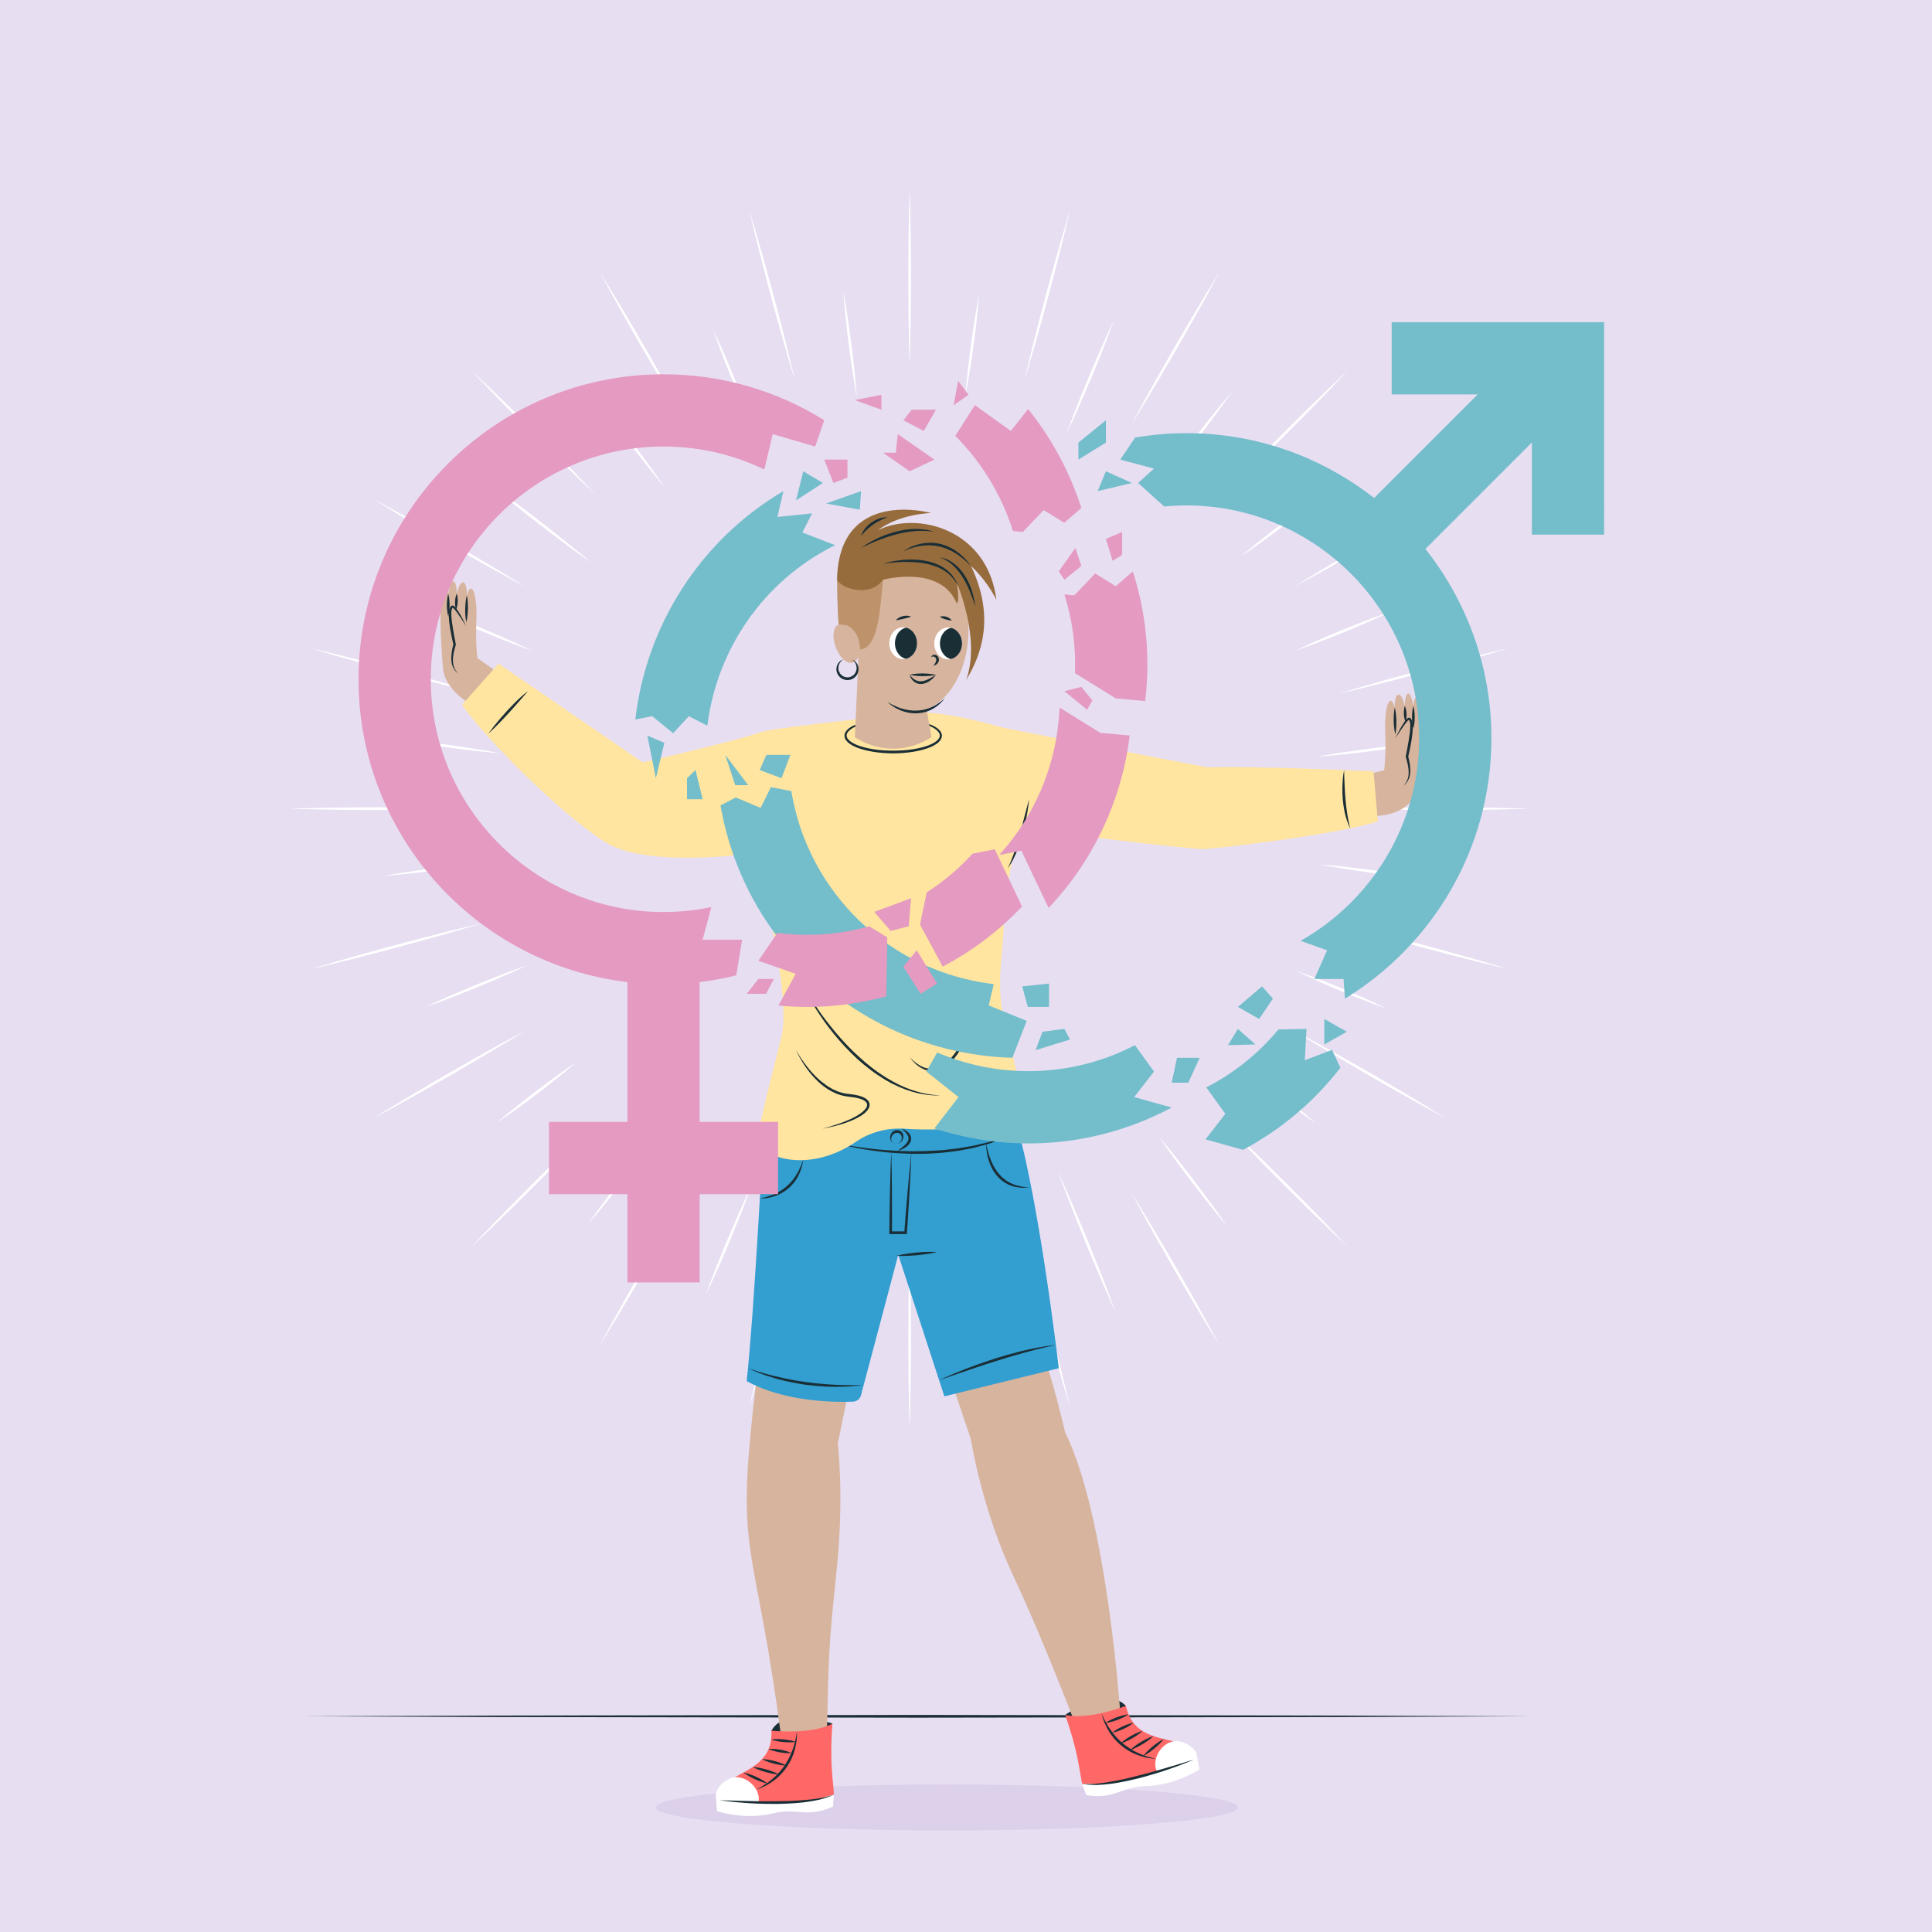 <?xml version="1.0" encoding="utf-8"?>
<!-- Generator: Adobe Illustrator 27.5.0, SVG Export Plug-In . SVG Version: 6.00 Build 0)  -->
<svg version="1.1" xmlns="http://www.w3.org/2000/svg" xmlns:xlink="http://www.w3.org/1999/xlink" x="0px" y="0px"
	 viewBox="0 0 500 500" style="enable-background:new 0 0 500 500;" xml:space="preserve">
<g id="BACKGROUND">
	<g>
		<rect style="fill:#E7DEF2;" width="500" height="500"/>
		<g>
			<path style="fill:#1A2E36;" d="M78.36,444.176c0,0,19.906-0.076,49.766-0.19c29.859-0.044,69.672-0.104,109.484-0.163
				c39.812,0.059,79.625,0.118,109.484,0.163c29.859,0.115,49.766,0.191,49.766,0.191s-19.906,0.076-49.766,0.191
				c-29.859,0.044-69.672,0.104-109.484,0.163c-39.813-0.059-79.625-0.119-109.484-0.163
				C98.266,444.253,78.36,444.176,78.36,444.176z"/>
		</g>
	</g>
</g>
<g id="OBJECTS">
	<g>
		<g>
			<g>
				<path style="fill:#FFFFFF;" d="M235.42,49.016c0,0,0.113,2.834,0.199,7.086c0.032,2.126,0.069,4.606,0.108,7.263
					c0.015,2.657,0.031,5.492,0.047,8.326c-0.016,2.834-0.032,5.669-0.047,8.326c-0.012,2.657-0.079,5.137-0.108,7.263
					c-0.085,4.252-0.199,7.086-0.199,7.086s-0.114-2.834-0.2-7.086c-0.029-2.126-0.096-4.606-0.108-7.263
					c-0.015-2.657-0.031-5.492-0.047-8.326c0.016-2.835,0.032-5.669,0.047-8.326c0.04-2.657,0.076-5.137,0.108-7.263
					C235.307,51.851,235.42,49.016,235.42,49.016z"/>
			</g>
			<g>
				<path style="fill:#FFFFFF;" d="M235.42,324.198c0,0,0.113,2.835,0.199,7.086c0.032,2.126,0.069,4.606,0.108,7.263
					c0.015,2.657,0.031,5.492,0.047,8.326c-0.016,2.835-0.032,5.669-0.047,8.326c-0.012,2.657-0.079,5.138-0.108,7.263
					c-0.085,4.252-0.199,7.086-0.199,7.086s-0.114-2.835-0.2-7.086c-0.029-2.126-0.096-4.606-0.108-7.263
					c-0.015-2.657-0.031-5.492-0.047-8.326c0.016-2.835,0.032-5.669,0.047-8.326c0.04-2.657,0.076-5.137,0.108-7.263
					C235.307,327.032,235.42,324.198,235.42,324.198z"/>
			</g>
			<g>
				<path style="fill:#FFFFFF;" d="M193.94,54.477c0,0,0.843,2.709,2.026,6.793c0.581,2.045,1.258,4.431,1.984,6.988
					c0.702,2.563,1.451,5.297,2.201,8.03c0.718,2.742,1.437,5.484,2.11,8.055c0.676,2.57,1.253,4.983,1.776,7.044
					c1.018,4.129,1.641,6.896,1.641,6.896s-0.844-2.708-2.027-6.793c-0.578-2.046-1.285-4.424-1.984-6.988
					c-0.702-2.563-1.451-5.297-2.2-8.031c-0.718-2.742-1.436-5.484-2.109-8.055c-0.65-2.577-1.256-4.982-1.775-7.044
					C194.564,57.244,193.94,54.477,193.94,54.477z"/>
			</g>
			<g>
				<path style="fill:#FFFFFF;" d="M265.162,320.282c0,0,0.843,2.709,2.026,6.793c0.581,2.045,1.258,4.431,1.984,6.988
					c0.702,2.563,1.451,5.297,2.201,8.03c0.718,2.742,1.437,5.484,2.11,8.055c0.676,2.57,1.253,4.983,1.776,7.044
					c1.018,4.129,1.641,6.896,1.641,6.896s-0.844-2.708-2.027-6.793c-0.578-2.046-1.285-4.424-1.984-6.988
					c-0.702-2.563-1.451-5.297-2.2-8.031c-0.718-2.742-1.436-5.484-2.109-8.055c-0.65-2.577-1.256-4.982-1.775-7.044
					C265.786,323.049,265.162,320.282,265.162,320.282z"/>
			</g>
			<g>
				<path style="fill:#FFFFFF;" d="M155.287,70.488c0,0,1.515,2.398,3.715,6.037c1.09,1.825,2.362,3.955,3.725,6.236
					c1.342,2.294,2.773,4.741,4.204,7.187c1.403,2.463,2.807,4.925,4.123,7.234c1.319,2.307,2.5,4.489,3.538,6.344
					c2.052,3.725,3.37,6.237,3.37,6.237s-1.516-2.398-3.716-6.037c-1.088-1.826-2.386-3.941-3.725-6.236
					c-1.341-2.294-2.772-4.741-4.203-7.188c-1.403-2.463-2.807-4.926-4.122-7.234c-1.294-2.321-2.502-4.487-3.538-6.344
					C156.606,72.999,155.287,70.488,155.287,70.488z"/>
			</g>
			<g>
				<path style="fill:#FFFFFF;" d="M292.877,308.802c0,0,1.515,2.398,3.715,6.038c1.09,1.825,2.362,3.955,3.725,6.236
					c1.342,2.294,2.773,4.741,4.204,7.187c1.404,2.463,2.807,4.925,4.123,7.234c1.318,2.307,2.5,4.489,3.538,6.344
					c2.052,3.725,3.37,6.237,3.37,6.237s-1.516-2.398-3.716-6.037c-1.088-1.827-2.386-3.941-3.725-6.236
					c-1.342-2.294-2.773-4.741-4.204-7.188c-1.403-2.463-2.807-4.926-4.122-7.234c-1.294-2.321-2.502-4.487-3.538-6.344
					C294.196,311.313,292.877,308.802,292.877,308.802z"/>
			</g>
			<g>
				<path style="fill:#FFFFFF;" d="M122.094,95.957c0,0,2.084,1.924,5.151,4.87c1.526,1.481,3.305,3.209,5.212,5.06
					c1.89,1.868,3.905,3.861,5.921,5.854c1.993,2.016,3.986,4.031,5.855,5.921c1.871,1.887,3.577,3.689,5.06,5.212
					c2.946,3.067,4.87,5.152,4.87,5.152s-2.085-1.924-5.152-4.87c-1.524-1.483-3.325-3.189-5.212-5.06
					c-1.89-1.868-3.905-3.862-5.921-5.855c-1.993-2.016-3.986-4.031-5.854-5.921c-1.851-1.907-3.579-3.687-5.06-5.212
					C124.019,98.042,122.094,95.957,122.094,95.957z"/>
			</g>
			<g>
				<path style="fill:#FFFFFF;" d="M316.677,290.54c0,0,2.084,1.924,5.151,4.87c1.526,1.481,3.306,3.208,5.213,5.059
					c1.89,1.868,3.905,3.861,5.921,5.854c1.993,2.016,3.986,4.031,5.855,5.921c1.871,1.887,3.577,3.689,5.06,5.212
					c2.946,3.067,4.87,5.152,4.87,5.152s-2.085-1.924-5.152-4.87c-1.524-1.483-3.325-3.189-5.212-5.06
					c-1.889-1.868-3.905-3.862-5.921-5.855c-1.993-2.016-3.986-4.031-5.854-5.921c-1.851-1.907-3.579-3.687-5.059-5.213
					C318.601,292.624,316.677,290.54,316.677,290.54z"/>
			</g>
			<g>
				<path style="fill:#FFFFFF;" d="M96.625,129.15c0,0,2.511,1.319,6.236,3.371c1.857,1.036,4.023,2.244,6.344,3.538
					c2.309,1.316,4.772,2.719,7.234,4.122c2.447,1.431,4.894,2.862,7.188,4.204c2.295,1.339,4.41,2.637,6.236,3.725
					c3.64,2.2,6.037,3.716,6.037,3.716s-2.512-1.318-6.236-3.37c-1.855-1.038-4.037-2.22-6.344-3.538
					c-2.309-1.316-4.771-2.719-7.234-4.123c-2.447-1.431-4.894-2.862-7.187-4.204c-2.282-1.363-4.411-2.635-6.236-3.725
					C99.023,130.665,96.625,129.15,96.625,129.15z"/>
			</g>
			<g>
				<path style="fill:#FFFFFF;" d="M334.939,266.74c0,0,2.511,1.319,6.236,3.371c1.857,1.035,4.023,2.244,6.344,3.538
					c2.309,1.316,4.772,2.719,7.234,4.122c2.447,1.431,4.894,2.862,7.188,4.203c2.296,1.339,4.41,2.637,6.236,3.725
					c3.639,2.2,6.037,3.716,6.037,3.716s-2.512-1.318-6.236-3.37c-1.856-1.038-4.037-2.22-6.344-3.538
					c-2.309-1.316-4.771-2.719-7.234-4.123c-2.447-1.431-4.893-2.862-7.187-4.204c-2.281-1.363-4.411-2.635-6.236-3.725
					C337.337,268.255,334.939,266.74,334.939,266.74z"/>
			</g>
			<g>
				<path style="fill:#FFFFFF;" d="M80.614,167.803c0,0,2.767,0.624,6.896,1.642c2.062,0.52,4.467,1.126,7.044,1.775
					c2.571,0.673,5.313,1.391,8.055,2.109c2.734,0.749,5.468,1.498,8.031,2.2c2.564,0.699,4.942,1.406,6.988,1.984
					c4.085,1.183,6.793,2.027,6.793,2.027s-2.767-0.623-6.896-1.641c-2.061-0.522-4.474-1.099-7.044-1.776
					c-2.571-0.673-5.313-1.392-8.055-2.11c-2.734-0.749-5.467-1.498-8.03-2.2c-2.557-0.726-4.943-1.404-6.988-1.984
					C83.323,168.646,80.614,167.803,80.614,167.803z"/>
			</g>
			<g>
				<path style="fill:#FFFFFF;" d="M346.419,239.025c0,0,2.767,0.624,6.896,1.642c2.062,0.52,4.467,1.126,7.044,1.775
					c2.571,0.673,5.313,1.391,8.055,2.109c2.734,0.749,5.468,1.498,8.03,2.2c2.564,0.699,4.942,1.406,6.988,1.984
					c4.085,1.183,6.793,2.027,6.793,2.027s-2.767-0.623-6.896-1.641c-2.061-0.522-4.474-1.099-7.044-1.776
					c-2.571-0.673-5.313-1.392-8.055-2.11c-2.734-0.749-5.467-1.498-8.03-2.201c-2.557-0.726-4.943-1.404-6.988-1.984
					C349.128,239.868,346.419,239.025,346.419,239.025z"/>
			</g>
			<g>
				<path style="fill:#FFFFFF;" d="M75.153,209.283c0,0,2.835-0.113,7.086-0.199c2.126-0.032,4.606-0.069,7.263-0.108
					c2.657-0.015,5.492-0.031,8.326-0.047c2.835,0.016,5.669,0.032,8.326,0.047c2.657,0.012,5.138,0.079,7.263,0.108
					c4.252,0.085,7.086,0.2,7.086,0.2s-2.835,0.114-7.086,0.199c-2.126,0.029-4.606,0.096-7.263,0.108
					c-2.657,0.015-5.492,0.031-8.326,0.047c-2.834-0.016-5.669-0.032-8.326-0.047c-2.657-0.04-5.138-0.076-7.263-0.108
					C77.988,209.396,75.153,209.283,75.153,209.283z"/>
			</g>
			<g>
				<path style="fill:#FFFFFF;" d="M350.335,209.283c0,0,2.835-0.113,7.086-0.199c2.126-0.032,4.606-0.069,7.263-0.108
					c2.657-0.015,5.492-0.031,8.326-0.047c2.835,0.016,5.669,0.032,8.326,0.047c2.657,0.012,5.138,0.079,7.263,0.108
					c4.252,0.085,7.086,0.2,7.086,0.2s-2.835,0.114-7.086,0.199c-2.126,0.029-4.606,0.096-7.263,0.108
					c-2.657,0.015-5.492,0.031-8.326,0.047c-2.835-0.016-5.669-0.032-8.326-0.047c-2.657-0.04-5.137-0.076-7.263-0.108
					C353.169,209.396,350.335,209.283,350.335,209.283z"/>
			</g>
			<g>
				<path style="fill:#FFFFFF;" d="M80.614,250.763c0,0,2.709-0.843,6.793-2.026c2.045-0.581,4.431-1.258,6.988-1.984
					c2.563-0.702,5.297-1.451,8.03-2.201c2.742-0.718,5.484-1.437,8.055-2.11c2.57-0.676,4.983-1.253,7.044-1.776
					c4.129-1.018,6.896-1.641,6.896-1.641s-2.708,0.844-6.793,2.027c-2.046,0.578-4.424,1.285-6.988,1.984
					c-2.563,0.702-5.297,1.451-8.031,2.2c-2.742,0.718-5.484,1.436-8.055,2.109c-2.577,0.65-4.982,1.256-7.044,1.775
					C83.382,250.138,80.614,250.763,80.614,250.763z"/>
			</g>
			<g>
				<path style="fill:#FFFFFF;" d="M346.419,179.541c0,0,2.709-0.843,6.793-2.026c2.045-0.581,4.431-1.258,6.988-1.984
					c2.563-0.702,5.297-1.451,8.03-2.201c2.742-0.718,5.484-1.437,8.055-2.11c2.57-0.676,4.983-1.253,7.044-1.776
					c4.129-1.018,6.896-1.641,6.896-1.641s-2.708,0.844-6.793,2.027c-2.046,0.578-4.424,1.285-6.988,1.984
					c-2.563,0.702-5.297,1.451-8.03,2.2c-2.742,0.718-5.484,1.436-8.055,2.11c-2.577,0.65-4.982,1.256-7.044,1.775
					C349.186,178.916,346.419,179.541,346.419,179.541z"/>
			</g>
			<g>
				<path style="fill:#FFFFFF;" d="M96.625,289.416c0,0,2.398-1.515,6.037-3.715c1.825-1.09,3.955-2.362,6.236-3.725
					c2.294-1.342,4.741-2.773,7.187-4.204c2.463-1.404,4.925-2.807,7.234-4.123c2.307-1.319,4.489-2.5,6.344-3.538
					c3.725-2.052,6.236-3.37,6.236-3.37s-2.398,1.516-6.037,3.716c-1.826,1.088-3.941,2.386-6.236,3.725
					c-2.294,1.342-4.741,2.773-7.188,4.203c-2.463,1.403-4.925,2.807-7.234,4.122c-2.321,1.294-4.487,2.503-6.344,3.538
					C99.136,288.097,96.625,289.416,96.625,289.416z"/>
			</g>
			<g>
				<path style="fill:#FFFFFF;" d="M334.939,151.825c0,0,2.398-1.515,6.037-3.715c1.825-1.09,3.955-2.362,6.236-3.725
					c2.294-1.342,4.741-2.773,7.187-4.204c2.463-1.403,4.925-2.807,7.234-4.123c2.307-1.319,4.489-2.5,6.344-3.538
					c3.725-2.052,6.236-3.37,6.236-3.37s-2.398,1.516-6.037,3.716c-1.827,1.088-3.941,2.386-6.236,3.725
					c-2.294,1.342-4.741,2.773-7.188,4.204c-2.463,1.403-4.925,2.807-7.234,4.122c-2.321,1.294-4.487,2.502-6.344,3.538
					C337.45,150.506,334.939,151.825,334.939,151.825z"/>
			</g>
			<g>
				<path style="fill:#FFFFFF;" d="M122.094,322.608c0,0,1.924-2.084,4.87-5.151c1.481-1.526,3.209-3.305,5.06-5.212
					c1.868-1.89,3.861-3.905,5.854-5.921c2.016-1.993,4.031-3.986,5.921-5.855c1.887-1.871,3.688-3.577,5.212-5.06
					c3.067-2.946,5.152-4.87,5.152-4.87s-1.923,2.085-4.87,5.152c-1.483,1.524-3.189,3.325-5.06,5.212
					c-1.868,1.89-3.861,3.905-5.855,5.921c-2.016,1.993-4.031,3.986-5.921,5.854c-1.907,1.851-3.687,3.579-5.212,5.06
					C124.179,320.684,122.094,322.608,122.094,322.608z"/>
			</g>
			<g>
				<path style="fill:#FFFFFF;" d="M316.677,128.026c0,0,1.924-2.084,4.87-5.151c1.481-1.526,3.208-3.306,5.059-5.213
					c1.868-1.89,3.861-3.905,5.854-5.921c2.016-1.993,4.031-3.986,5.921-5.855c1.887-1.871,3.689-3.577,5.212-5.06
					c3.067-2.946,5.152-4.87,5.152-4.87s-1.924,2.085-4.87,5.152c-1.483,1.524-3.189,3.325-5.06,5.212
					c-1.868,1.89-3.862,3.905-5.855,5.921c-2.016,1.993-4.031,3.986-5.921,5.854c-1.907,1.851-3.687,3.579-5.213,5.06
					C318.761,126.101,316.677,128.026,316.677,128.026z"/>
			</g>
			<g>
				<path style="fill:#FFFFFF;" d="M155.287,348.078c0,0,1.319-2.511,3.371-6.236c1.036-1.857,2.244-4.023,3.538-6.344
					c1.316-2.309,2.719-4.772,4.122-7.234c1.431-2.447,2.862-4.894,4.203-7.188c1.339-2.295,2.637-4.41,3.725-6.236
					c2.2-3.639,3.716-6.037,3.716-6.037s-1.318,2.512-3.37,6.237c-1.038,1.855-2.22,4.037-3.538,6.344
					c-1.316,2.309-2.719,4.771-4.123,7.234c-1.431,2.447-2.862,4.893-4.204,7.187c-1.363,2.282-2.635,4.411-3.725,6.236
					C156.802,345.679,155.287,348.078,155.287,348.078z"/>
			</g>
			<g>
				<path style="fill:#FFFFFF;" d="M292.877,109.764c0,0,1.319-2.511,3.371-6.236c1.035-1.857,2.244-4.023,3.538-6.344
					c1.316-2.309,2.719-4.771,4.122-7.234c1.431-2.447,2.862-4.894,4.204-7.188c1.339-2.296,2.637-4.41,3.725-6.236
					c2.2-3.639,3.716-6.037,3.716-6.037s-1.318,2.512-3.37,6.237c-1.038,1.856-2.22,4.037-3.538,6.344
					c-1.316,2.309-2.719,4.771-4.123,7.234c-1.431,2.447-2.862,4.893-4.204,7.187c-1.363,2.282-2.635,4.411-3.725,6.236
					C294.392,107.366,292.877,109.764,292.877,109.764z"/>
			</g>
			<g>
				<path style="fill:#FFFFFF;" d="M193.94,364.088c0,0,0.624-2.767,1.642-6.896c0.52-2.062,1.126-4.467,1.775-7.044
					c0.673-2.571,1.391-5.313,2.109-8.055c0.749-2.734,1.498-5.468,2.2-8.031c0.699-2.564,1.406-4.942,1.984-6.988
					c1.183-4.085,2.027-6.793,2.027-6.793s-0.623,2.767-1.641,6.896c-0.522,2.061-1.099,4.474-1.776,7.044
					c-0.673,2.571-1.392,5.313-2.11,8.055c-0.749,2.734-1.498,5.467-2.201,8.03c-0.726,2.557-1.404,4.943-1.984,6.988
					C194.783,361.38,193.94,364.088,193.94,364.088z"/>
			</g>
			<g>
				<path style="fill:#FFFFFF;" d="M265.162,98.284c0,0,0.624-2.767,1.642-6.896c0.52-2.062,1.126-4.467,1.775-7.044
					c0.673-2.571,1.391-5.313,2.109-8.055c0.749-2.734,1.498-5.468,2.2-8.031c0.699-2.564,1.406-4.942,1.984-6.988
					c1.183-4.085,2.027-6.793,2.027-6.793s-0.623,2.767-1.641,6.896c-0.522,2.061-1.099,4.474-1.776,7.044
					c-0.673,2.571-1.392,5.313-2.11,8.055c-0.749,2.734-1.498,5.467-2.201,8.03c-0.726,2.557-1.404,4.943-1.984,6.988
					C266.005,95.575,265.162,98.284,265.162,98.284z"/>
			</g>
		</g>
		<g>
			<g>
				<path style="fill:#FFFFFF;" d="M218.254,75.443c0,0,0.33,1.692,0.742,4.241c0.192,1.276,0.448,2.761,0.666,4.359
					c0.219,1.598,0.453,3.302,0.687,5.007c0.202,1.709,0.404,3.417,0.594,5.019c0.193,1.601,0.317,3.103,0.451,4.386
					c0.242,2.57,0.347,4.291,0.347,4.291s-0.331-1.692-0.742-4.241c-0.192-1.276-0.449-2.761-0.665-4.359
					c-0.219-1.598-0.452-3.302-0.686-5.007c-0.202-1.709-0.404-3.417-0.593-5.019c-0.191-1.601-0.317-3.103-0.451-4.387
					C218.359,77.164,218.254,75.443,218.254,75.443z"/>
			</g>
			<g>
				<path style="fill:#FFFFFF;" d="M249.174,317.638c0,0,0.302,1.472,0.671,3.69c0.175,1.11,0.379,2.406,0.598,3.794
					c0.208,1.389,0.403,2.874,0.6,4.359c0.182,1.487,0.368,2.973,0.516,4.37c0.157,1.396,0.263,2.704,0.374,3.822
					c0.2,2.24,0.276,3.74,0.276,3.74s-0.303-1.471-0.672-3.69c-0.173-1.11-0.399-2.403-0.598-3.793
					c-0.208-1.389-0.402-2.875-0.599-4.36c-0.182-1.487-0.367-2.974-0.515-4.37c-0.137-1.398-0.265-2.703-0.374-3.822
					C249.251,319.138,249.174,317.638,249.174,317.638z"/>
			</g>
			<g>
				<path style="fill:#FFFFFF;" d="M184.596,85.423c0,0,0.706,1.425,1.687,3.594c0.478,1.09,1.064,2.349,1.641,3.72
					c0.577,1.37,1.193,2.832,1.81,4.293c0.586,1.474,1.173,2.947,1.723,4.329c0.553,1.38,1.016,2.69,1.441,3.802
					c0.823,2.234,1.318,3.744,1.318,3.744s-0.707-1.424-1.687-3.593c-0.478-1.09-1.066-2.348-1.64-3.72
					c-0.577-1.37-1.193-2.832-1.809-4.293c-0.586-1.474-1.173-2.947-1.722-4.329c-0.551-1.381-1.016-2.69-1.44-3.802
					C185.093,86.933,184.596,85.423,184.596,85.423z"/>
			</g>
			<g>
				<path style="fill:#FFFFFF;" d="M273.831,303.266c0,0,1.036,2.231,2.512,5.609c0.726,1.694,1.601,3.659,2.487,5.786
					c0.887,2.126,1.833,4.394,2.78,6.662c0.917,2.28,1.833,4.56,2.693,6.697c0.862,2.136,1.615,4.151,2.287,5.868
					c1.318,3.443,2.144,5.76,2.144,5.76s-1.037-2.231-2.513-5.609c-0.725-1.694-1.603-3.659-2.487-5.786
					c-0.887-2.126-1.833-4.394-2.779-6.662c-0.917-2.28-1.833-4.56-2.693-6.697c-0.861-2.137-1.615-4.151-2.287-5.868
					C274.658,305.582,273.831,303.266,273.831,303.266z"/>
			</g>
			<g>
				<path style="fill:#FFFFFF;" d="M151.877,99.646c0,0,1.349,1.585,3.305,4.014c0.967,1.222,2.12,2.63,3.311,4.172
					c1.192,1.541,2.463,3.185,3.734,4.829c1.246,1.663,2.492,3.326,3.66,4.886c1.17,1.557,2.218,3.045,3.139,4.303
					c1.82,2.532,2.988,4.255,2.988,4.255s-1.349-1.584-3.305-4.013c-0.967-1.223-2.122-2.629-3.311-4.172
					c-1.192-1.541-2.463-3.185-3.734-4.829c-1.246-1.663-2.492-3.326-3.66-4.886c-1.169-1.558-2.218-3.045-3.139-4.303
					C153.046,101.368,151.877,99.646,151.877,99.646z"/>
			</g>
			<g>
				<path style="fill:#FFFFFF;" d="M300.041,294.312c0,0,1.178,1.361,2.877,3.453c0.839,1.054,1.843,2.265,2.873,3.597
					c1.032,1.331,2.132,2.75,3.233,4.17c1.075,1.439,2.15,2.878,3.158,4.226c1.01,1.347,1.909,2.638,2.702,3.728
					c1.564,2.195,2.561,3.694,2.561,3.694s-1.178-1.36-2.878-3.452c-0.839-1.054-1.844-2.264-2.873-3.597
					c-1.032-1.331-2.132-2.75-3.232-4.17c-1.075-1.439-2.15-2.878-3.158-4.227c-1.009-1.348-1.909-2.638-2.701-3.728
					C301.039,295.81,300.041,294.312,300.041,294.312z"/>
			</g>
			<g>
				<path style="fill:#FFFFFF;" d="M126.004,124.727c0,0,1.755,1.214,4.335,3.102c1.282,0.955,2.797,2.044,4.385,3.255
					c1.589,1.21,3.285,2.502,4.98,3.793c1.676,1.316,3.351,2.633,4.922,3.867c1.573,1.232,3.007,2.425,4.253,3.426
					c2.476,2.023,4.091,3.417,4.091,3.417s-1.755-1.214-4.336-3.102c-1.282-0.955-2.798-2.043-4.385-3.256
					c-1.589-1.21-3.284-2.502-4.979-3.793c-1.676-1.316-3.351-2.633-4.922-3.867c-1.572-1.233-3.006-2.426-4.253-3.427
					C127.62,126.12,126.004,124.727,126.004,124.727z"/>
			</g>
			<g>
				<path style="fill:#FFFFFF;" d="M321.932,276.292c0,0,1.228,0.807,3.018,2.084c0.889,0.646,1.926,1.4,3.038,2.208
					c1.105,0.816,2.267,1.709,3.43,2.599c1.154,0.902,2.31,1.802,3.378,2.666c1.073,0.857,2.05,1.689,2.9,2.386
					c1.686,1.412,2.774,2.398,2.774,2.398s-1.228-0.806-3.019-2.083c-0.888-0.648-1.939-1.384-3.038-2.208
					c-1.105-0.816-2.266-1.709-3.429-2.6c-1.154-0.902-2.309-1.803-3.377-2.667c-1.061-0.873-2.051-1.688-2.9-2.386
					C323.022,277.278,321.932,276.292,321.932,276.292z"/>
			</g>
			<g>
				<path style="fill:#FFFFFF;" d="M109.344,156.539c0,0,1.821,0.64,4.52,1.678c1.344,0.531,2.924,1.122,4.596,1.807
					c1.672,0.684,3.455,1.413,5.238,2.143c1.771,0.759,3.542,1.518,5.202,2.229c1.661,0.709,3.191,1.422,4.512,2.007
					c2.633,1.195,4.366,2.045,4.366,2.045s-1.821-0.639-4.52-1.677c-1.344-0.531-2.925-1.121-4.596-1.808
					c-1.672-0.684-3.455-1.414-5.238-2.143c-1.771-0.759-3.542-1.518-5.202-2.23c-1.661-0.71-3.191-1.422-4.512-2.007
					C111.077,157.388,109.344,156.539,109.344,156.539z"/>
			</g>
			<g>
				<path style="fill:#FFFFFF;" d="M335.662,251.324c0,0,1.477,0.496,3.66,1.317c1.087,0.42,2.356,0.91,3.716,1.434
					c1.355,0.535,2.79,1.13,4.226,1.723c1.43,0.607,2.862,1.211,4.194,1.802c1.335,0.582,2.566,1.163,3.629,1.642
					c2.117,0.979,3.506,1.685,3.506,1.685s-1.477-0.495-3.66-1.317c-1.087-0.422-2.364-0.891-3.716-1.434
					c-1.355-0.535-2.79-1.131-4.226-1.724c-1.43-0.607-2.861-1.212-4.193-1.803c-1.328-0.601-2.567-1.161-3.629-1.642
					C337.052,252.029,335.662,251.324,335.662,251.324z"/>
			</g>
			<g>
				<path style="fill:#FFFFFF;" d="M101.032,191.091c0,0,1.793,0.129,4.471,0.406c1.337,0.152,2.901,0.298,4.57,0.511
					c1.669,0.211,3.448,0.436,5.228,0.662c1.775,0.257,3.551,0.514,5.215,0.755c1.665,0.238,3.211,0.515,4.541,0.725
					c2.655,0.446,4.417,0.8,4.417,0.8s-1.793-0.128-4.471-0.405c-1.337-0.152-2.902-0.297-4.57-0.511
					c-1.669-0.211-3.448-0.437-5.228-0.662c-1.775-0.257-3.551-0.514-5.215-0.755c-1.665-0.24-3.211-0.515-4.541-0.725
					C102.795,191.445,101.032,191.091,101.032,191.091z"/>
			</g>
			<g>
				<path style="fill:#FFFFFF;" d="M341.532,223.713c0,0,1.753,0.124,4.371,0.393c1.307,0.148,2.837,0.289,4.468,0.497
					c1.631,0.206,3.371,0.426,5.111,0.646c1.736,0.251,3.471,0.503,5.099,0.739c1.628,0.233,3.139,0.506,4.439,0.711
					c2.595,0.438,4.318,0.787,4.318,0.787s-1.753-0.123-4.372-0.392c-1.307-0.148-2.837-0.288-4.468-0.497
					c-1.631-0.206-3.371-0.426-5.111-0.646c-1.736-0.252-3.472-0.503-5.099-0.739c-1.628-0.235-3.139-0.506-4.439-0.711
					C343.255,224.061,341.532,223.713,341.532,223.713z"/>
			</g>
			<g>
				<path style="fill:#FFFFFF;" d="M99.384,226.667c0,0,1.954-0.364,4.895-0.825c1.472-0.217,3.186-0.502,5.03-0.751
					c1.843-0.25,3.809-0.518,5.775-0.785c1.97-0.236,3.94-0.471,5.787-0.692c1.847-0.224,3.577-0.377,5.057-0.537
					c2.963-0.292,4.945-0.43,4.945-0.43s-1.954,0.364-4.895,0.826c-1.472,0.217-3.186,0.504-5.029,0.751
					c-1.843,0.25-3.809,0.517-5.775,0.784c-1.97,0.235-3.94,0.471-5.787,0.691c-1.847,0.222-3.577,0.377-5.057,0.536
					C101.367,226.528,99.384,226.667,99.384,226.667z"/>
			</g>
			<g>
				<path style="fill:#FFFFFF;" d="M340.933,195.83c0,0,1.814-0.346,4.545-0.781c1.368-0.204,2.959-0.473,4.671-0.705
					c1.712-0.234,3.538-0.483,5.365-0.732c1.83-0.218,3.66-0.435,5.376-0.639c1.716-0.207,3.324-0.345,4.699-0.491
					c2.753-0.266,4.596-0.386,4.596-0.386s-1.814,0.347-4.545,0.781c-1.368,0.204-2.959,0.475-4.671,0.705
					c-1.712,0.234-3.538,0.483-5.365,0.732c-1.83,0.218-3.661,0.435-5.377,0.639c-1.716,0.205-3.324,0.345-4.699,0.491
					C342.776,195.708,340.933,195.83,340.933,195.83z"/>
			</g>
			<g>
				<path style="fill:#FFFFFF;" d="M109.981,260.662c0,0,1.609-0.781,4.055-1.876c1.228-0.535,2.649-1.187,4.192-1.834
					c1.543-0.648,3.189-1.34,4.835-2.031c1.658-0.662,3.316-1.324,4.87-1.945c1.553-0.624,3.024-1.153,4.274-1.634
					c2.51-0.936,4.206-1.507,4.206-1.507s-1.609,0.782-4.054,1.876c-1.228,0.534-2.648,1.189-4.192,1.834
					c-1.543,0.648-3.189,1.339-4.835,2.031c-1.658,0.662-3.316,1.324-4.871,1.944c-1.554,0.622-3.024,1.153-4.274,1.634
					C111.676,260.09,109.981,260.662,109.981,260.662z"/>
			</g>
			<g>
				<path style="fill:#FFFFFF;" d="M335.253,168.384c0,0,1.487-0.731,3.749-1.75c1.136-0.497,2.45-1.106,3.879-1.706
					c1.428-0.601,2.952-1.243,4.476-1.884c1.536-0.612,3.071-1.224,4.511-1.797c1.439-0.577,2.802-1.063,3.961-1.506
					c2.327-0.861,3.9-1.382,3.9-1.382s-1.486,0.732-3.749,1.751c-1.136,0.497-2.449,1.107-3.879,1.706
					c-1.428,0.601-2.952,1.243-4.476,1.884c-1.536,0.612-3.072,1.223-4.511,1.797c-1.439,0.575-2.802,1.063-3.961,1.505
					C336.826,167.862,335.253,168.384,335.253,168.384z"/>
			</g>
			<g>
				<path style="fill:#FFFFFF;" d="M128.683,290.491c0,0,1.21-1.063,3.075-2.59c0.941-0.753,2.02-1.656,3.21-2.579
					c1.189-0.924,2.458-1.909,3.726-2.895c1.288-0.96,2.576-1.92,3.783-2.821c1.205-0.903,2.364-1.7,3.341-2.407
					c1.969-1.391,3.316-2.273,3.316-2.273s-1.209,1.064-3.074,2.591c-0.941,0.753-2.019,1.657-3.21,2.579
					c-1.189,0.924-2.458,1.909-3.726,2.895c-1.288,0.96-2.576,1.92-3.783,2.82c-1.206,0.901-2.365,1.7-3.341,2.407
					C130.03,289.608,128.683,290.491,128.683,290.491z"/>
			</g>
			<g>
				<path style="fill:#FFFFFF;" d="M321.222,143.947c0,0,1.251-1.094,3.179-2.669c0.972-0.777,2.087-1.708,3.316-2.66
					c1.228-0.954,2.538-1.971,3.848-2.988c1.329-0.992,2.659-1.984,3.905-2.914c1.244-0.932,2.44-1.758,3.447-2.488
					c2.031-1.439,3.42-2.353,3.42-2.353s-1.251,1.095-3.179,2.67c-0.972,0.776-2.086,1.709-3.317,2.66
					c-1.228,0.954-2.538,1.971-3.849,2.988c-1.329,0.992-2.659,1.984-3.905,2.913c-1.245,0.931-2.44,1.758-3.447,2.488
					C322.61,143.032,321.222,143.947,321.222,143.947z"/>
			</g>
			<g>
				<path style="fill:#FFFFFF;" d="M152.179,316.817c0,0,1.037-1.525,2.659-3.762c0.822-1.11,1.756-2.424,2.801-3.798
					c1.044-1.374,2.158-2.84,3.272-4.306c1.139-1.447,2.278-2.893,3.346-4.249c1.065-1.358,2.104-2.591,2.972-3.666
					c1.757-2.132,2.974-3.519,2.974-3.519s-1.036,1.526-2.659,3.763c-0.822,1.11-1.755,2.425-2.801,3.798
					c-1.044,1.374-2.158,2.84-3.272,4.306c-1.139,1.446-2.278,2.893-3.346,4.249c-1.067,1.357-2.104,2.591-2.972,3.666
					C153.395,315.43,152.179,316.817,152.179,316.817z"/>
			</g>
			<g>
				<path style="fill:#FFFFFF;" d="M300.154,125.529c0,0,1.078-1.579,2.762-3.896c0.853-1.15,1.823-2.511,2.907-3.934
					c1.083-1.424,2.238-2.944,3.393-4.463c1.18-1.5,2.361-3,3.467-4.406c1.104-1.408,2.179-2.688,3.078-3.802
					c1.819-2.212,3.077-3.652,3.077-3.652s-1.078,1.579-2.762,3.896c-0.853,1.15-1.822,2.512-2.907,3.934
					c-1.083,1.424-2.238,2.944-3.393,4.463c-1.181,1.5-2.361,3-3.468,4.406c-1.105,1.407-2.179,2.688-3.078,3.802
					C301.412,124.089,300.154,125.529,300.154,125.529z"/>
			</g>
			<g>
				<path style="fill:#FFFFFF;" d="M182.633,335.168c0,0,0.633-1.803,1.659-4.475c0.526-1.331,1.11-2.896,1.788-4.55
					c0.677-1.655,1.399-3.421,2.121-5.187c0.751-1.753,1.503-3.507,2.208-5.15c0.702-1.645,1.408-3.159,1.988-4.467
					c1.184-2.606,2.026-4.322,2.026-4.322s-0.632,1.804-1.658,4.476c-0.526,1.331-1.109,2.896-1.789,4.55
					c-0.677,1.655-1.399,3.421-2.122,5.186c-0.752,1.753-1.503,3.507-2.208,5.15c-0.703,1.644-1.408,3.159-1.988,4.467
					C183.474,333.453,182.633,335.168,182.633,335.168z"/>
			</g>
			<g>
				<path style="fill:#FFFFFF;" d="M276.053,112.109c0,0,0.659-1.866,1.725-4.634c0.546-1.378,1.153-2.998,1.856-4.713
					c0.702-1.715,1.45-3.544,2.199-5.372c0.778-1.817,1.556-3.633,2.285-5.336c0.727-1.704,1.457-3.273,2.056-4.629
					c1.224-2.701,2.092-4.48,2.092-4.48s-0.658,1.867-1.724,4.634c-0.546,1.378-1.152,2.999-1.857,4.712
					c-0.702,1.715-1.451,3.544-2.2,5.372c-0.778,1.817-1.556,3.633-2.286,5.336c-0.728,1.704-1.456,3.273-2.056,4.629
					C276.921,110.33,276.053,112.109,276.053,112.109z"/>
			</g>
			<g>
				<path style="fill:#FFFFFF;" d="M217.132,343.576c0,0,0.128-1.787,0.404-4.456c0.151-1.333,0.297-2.892,0.509-4.555
					c0.21-1.663,0.435-3.437,0.659-5.211c0.256-1.77,0.512-3.54,0.752-5.199c0.237-1.66,0.514-3.201,0.723-4.526
					c0.445-2.646,0.799-4.403,0.799-4.403s-0.127,1.787-0.403,4.457c-0.152,1.333-0.295,2.892-0.509,4.555
					c-0.211,1.663-0.435,3.437-0.66,5.211c-0.256,1.77-0.512,3.54-0.753,5.199c-0.239,1.659-0.514,3.201-0.723,4.526
					C217.484,341.819,217.132,343.576,217.132,343.576z"/>
			</g>
			<g>
				<path style="fill:#FFFFFF;" d="M249.89,102.075c0,0,0.106-1.622,0.348-4.044c0.134-1.209,0.26-2.624,0.451-4.132
					c0.189-1.509,0.392-3.118,0.594-4.727c0.234-1.605,0.467-3.21,0.686-4.714c0.216-1.505,0.473-2.902,0.665-4.103
					c0.412-2.399,0.743-3.991,0.743-3.991s-0.105,1.622-0.347,4.044c-0.135,1.209-0.259,2.624-0.452,4.132
					c-0.19,1.509-0.392,3.118-0.594,4.727c-0.234,1.605-0.468,3.21-0.687,4.714c-0.218,1.505-0.473,2.902-0.666,4.103
					C250.22,100.483,249.89,102.075,249.89,102.075z"/>
			</g>
		</g>
		<path style="opacity:0.4;fill:#CCBDDE;" d="M320.368,467.768c0,3.282-33.719,5.943-75.314,5.943s-75.314-2.661-75.314-5.943
			s33.719-5.943,75.314-5.943S320.368,464.486,320.368,467.768z"/>
		<g>
			<path style="fill:#D7B49D;" d="M353.215,211.164c0,0,13.331,1.512,13.933-9.312c0.383-6.883,1.099-16.949,0-19.972
				c-0.687-2.611-1.237-0.825-1.374,0.825c-0.825-4.81-2.199-3.711-2.199,0c-1.1-4.535-2.749-3.436-2.611,0.412
				c-1.237-4.398-2.749-0.044-2.474,6.278c0.275,6.322-0.275,9.954-0.275,9.954l-6.787,1.645L353.215,211.164z"/>
			<g>
				<path style="fill:#1A2E36;" d="M363.3,203.436c0.082-0.331,0.343-0.586,0.516-0.862c0.182-0.277,0.348-0.562,0.453-0.871
					c0.116-0.304,0.184-0.624,0.23-0.945c0.036-0.323,0.071-0.646,0.057-0.974c0.001-0.653-0.104-1.305-0.23-1.95
					c-0.142-0.644-0.32-1.279-0.505-1.914l-0.021-0.073l0.016-0.082c0.254-1.343,0.523-2.683,0.738-4.027
					c0.22-1.339,0.429-2.697,0.432-4.016c-0.009-0.325-0.033-0.65-0.111-0.938c-0.064-0.268-0.301-0.57-0.227-0.491
					c-0.199,0.097-0.452,0.379-0.658,0.62c-0.214,0.255-0.418,0.526-0.616,0.802c-0.784,1.11-1.536,2.258-2.272,3.416
					c0.577-1.246,1.192-2.477,1.926-3.649c0.184-0.293,0.374-0.584,0.583-0.867c0.227-0.281,0.397-0.566,0.796-0.814
					c0.082-0.027,0.098-0.061,0.249-0.067c0.062-0.003,0.164,0.021,0.182,0.032l0.058,0.027l0.061,0.041l0.004,0.003l0.007,0.007
					l0.015,0.014l0.03,0.027l0.059,0.055c0.042,0.035,0.07,0.08,0.105,0.122c0.137,0.169,0.215,0.359,0.279,0.544
					c0.114,0.372,0.148,0.735,0.171,1.092c0.036,0.715-0.018,1.409-0.091,2.1c-0.071,0.691-0.172,1.373-0.282,2.054
					c-0.235,1.358-0.507,2.706-0.818,4.044l-0.006-0.155c0.175,0.658,0.33,1.322,0.428,1.999c0.089,0.678,0.155,1.363,0.111,2.053
					c-0.028,0.686-0.167,1.383-0.48,2.003c-0.145,0.314-0.351,0.595-0.565,0.857C363.714,202.925,363.425,203.119,363.3,203.436z"/>
			</g>
			<g>
				<path style="fill:#1A2E36;" d="M360.964,183.117c0,0,0.118,0.43,0.224,1.077c0.102,0.647,0.179,1.51,0.199,2.374
					c0.015,0.865-0.026,1.73-0.103,2.38c-0.08,0.65-0.182,1.085-0.182,1.085s-0.119-0.43-0.225-1.077
					c-0.103-0.647-0.179-1.51-0.198-2.374c-0.014-0.865,0.028-1.73,0.104-2.38C360.863,183.551,360.964,183.117,360.964,183.117z"/>
			</g>
			<g>
				<path style="fill:#1A2E36;" d="M363.575,182.704c0,0,0.12,0.253,0.23,0.635c0.106,0.383,0.188,0.895,0.213,1.41
					c0.02,0.515-0.016,1.033-0.09,1.423c-0.077,0.39-0.176,0.653-0.176,0.653s-0.121-0.253-0.231-0.635
					c-0.107-0.383-0.187-0.895-0.212-1.41c-0.02-0.515,0.017-1.033,0.09-1.423C363.477,182.967,363.575,182.704,363.575,182.704z"/>
			</g>
			<g>
				<path style="fill:#1A2E36;" d="M365.774,182.704c0,0,0.109,0.364,0.203,0.909c0.09,0.545,0.149,1.272,0.152,1.999
					c-0.002,0.727-0.061,1.454-0.151,1.999c-0.093,0.545-0.204,0.909-0.204,0.909s-0.11-0.364-0.203-0.909
					c-0.09-0.545-0.148-1.272-0.151-1.999c0.003-0.727,0.062-1.454,0.152-1.999C365.665,183.068,365.774,182.704,365.774,182.704z"
					/>
			</g>
			<path style="fill:#D7B49D;" d="M124.386,183.677c0,0-9.208-3.986-9.758-10.857c-0.55-6.872-1.1-16.949,0-19.973
				c0.687-2.611,1.237-0.825,1.374,0.825c0.825-4.81,2.199-3.711,2.199,0c1.099-4.535,2.749-3.436,2.611,0.412
				c1.237-4.398,2.749-0.044,2.474,6.278c-0.275,6.322,0.275,9.954,0.275,9.954l6.185,4.372L124.386,183.677z"/>
			<path style="fill:#1A2E36;" d="M275.661,443.824c0,0,10.646-7.627,15.723-2.354C290.638,448.238,280.446,448.988,275.661,443.824
				z"/>
			<path style="fill:#1A2E36;" d="M215.444,446.08c0,0-12.262-4.598-15.794,1.813C202.128,454.234,212.165,452.31,215.444,446.08z"
				/>
			<path style="fill:#D7B49D;" d="M242.067,345.279l9.167,27.082c0,0,2.789,17.991,10.888,35.221
				c8.099,17.23,16.596,39.768,16.596,39.768l11.218-3.938c0,0-3.519-51.226-14.275-72.685c-5.749-24.561-9.21-27.639-9.21-27.639
				L242.067,345.279z"/>
			<path style="fill:#D7B49D;" d="M222.514,345.662l-5.699,27.968c0,0,1.696,13.526-0.269,32.463
				c-2.229,21.479-2.027,21.465-2.555,43.016l-11.889-0.018c-6.005-45.994-10.806-46.035-8.038-76.047
				c2.211-23.98,4.043-29.286,4.043-29.286L222.514,345.662z"/>
			<path style="fill:#339ED0;" d="M197.375,297.124c0,0-2.242,43.036-4.131,60.304c9.848,5.43,22.823,5.501,27.497,5.323
				c1.04-0.04,1.912-0.788,2.12-1.807l10.72-40.38l0.793-31.286L197.375,297.124z"/>
			<path style="fill:#339ED0;" d="M229.647,316.064l14.752,45.307l29.613-7.28c0,0-5.629-48.308-11.989-66.436
				c-17.696-0.271-32.376,2.626-32.376,2.626V316.064z"/>
			<g>
				<path style="fill:#1A2E36;" d="M216.815,295.929c0,0,0.729,0.165,2.014,0.392c1.282,0.246,3.126,0.521,5.342,0.809
					c1.109,0.137,2.309,0.285,3.585,0.385c1.273,0.134,2.621,0.191,4.012,0.288c1.391,0.096,2.833,0.095,4.296,0.147
					c1.463-0.038,2.951-0.01,4.434-0.103c1.482-0.097,2.972-0.11,4.422-0.305c1.454-0.155,2.888-0.288,4.256-0.558
					c1.373-0.234,2.706-0.43,3.942-0.755c1.238-0.306,2.436-0.511,3.486-0.889c1.066-0.33,2.044-0.633,2.91-0.901
					c0.849-0.316,1.577-0.629,2.184-0.868c1.215-0.481,1.91-0.756,1.91-0.756s-0.674,0.321-1.854,0.882
					c-0.595,0.272-1.309,0.625-2.145,0.988c-0.859,0.308-1.828,0.656-2.885,1.035c-1.048,0.416-2.244,0.661-3.484,1.01
					c-1.238,0.368-2.574,0.619-3.96,0.858c-1.379,0.288-2.824,0.438-4.29,0.61c-1.463,0.211-2.964,0.244-4.46,0.355
					c-1.497,0.078-2.997,0.034-4.472,0.056c-1.473-0.068-2.926-0.083-4.325-0.195c-2.803-0.187-5.401-0.539-7.617-0.892
					c-2.216-0.353-4.041-0.766-5.313-1.068C217.528,296.154,216.815,295.929,216.815,295.929z"/>
			</g>
			<path style="fill:#FF6867;" d="M199.649,447.893c0,0,10.124,1.143,15.794-1.813c-0.814,10.423,0.273,15.157,0.372,18.376
				c0.095,3.077-28.51,6.581-29.573,1.432C184.667,458.253,200.304,460.148,199.649,447.893z"/>
			<path style="fill:#FFFFFF;" d="M185.223,464.324l0.332,4.423c4.914,1.382,8.782,1.371,11.475,1.074
				c3.283-0.362,3.998-1.059,7.341-1.018c2.823,0.035,4.634,0.56,7.591-0.056c1.589-0.331,2.833-0.85,3.619-1.226
				c0.078-1.021,0.156-2.043,0.234-3.064c0,0-5.203,1.41-6.98,1.654c-2.492,0.343-12.584,0.408-12.584,0.408
				c0.98-3.801-4.046-8.108-7.728-6.06C186.019,461.853,185.513,463.344,185.223,464.324z"/>
			<g>
				<path style="fill:#1A2E36;" d="M186.243,465.889c0,0,1.863,0.06,4.657,0.15c1.395,0.032,3.023,0.07,4.767,0.11
					c1.743,0.03,3.602,0.046,5.459,0.003c1.857-0.014,3.715-0.052,5.448-0.184c0.869-0.053,1.706-0.115,2.498-0.196
					c0.796-0.057,1.54-0.166,2.227-0.272c0.691-0.088,1.315-0.207,1.867-0.329c0.554-0.113,1.042-0.2,1.422-0.342
					c0.78-0.237,1.226-0.372,1.226-0.372s-0.43,0.183-1.182,0.503c-0.374,0.176-0.854,0.305-1.402,0.467
					c-0.546,0.173-1.168,0.349-1.861,0.465c-0.689,0.144-1.437,0.293-2.235,0.392c-0.796,0.124-1.638,0.24-2.514,0.296
					c-1.748,0.163-3.618,0.236-5.487,0.279c-1.87,0.012-3.737-0.037-5.487-0.097c-1.749-0.074-3.378-0.211-4.773-0.327
					C188.088,466.182,186.243,465.889,186.243,465.889z"/>
			</g>
			<path style="fill:#FFE5A0;" d="M261.194,269.797c-4.147-14.881-1.659-19.288-1.382-31.734
				c0.276-12.446,9.401-41.397,1.382-43.832c-3.5-1.063-7.738-3.003-11.403-4.851c-0.017,0.009-0.035,0.016-0.053,0.025
				c-4.718-2.431-10.223-5.189-10.223-5.189s-39.073,4.023-42.48,5.231c-6.563,2.326-30.691,7.87-30.691,7.87l-37.326-25.578
				l-9.446,10.66c5.613,8.262,25.202,28.013,36.974,35.499c10.656,6.777,36.603,3.171,39.203,2.828
				c0.699,4.049,9.04,36.625,6.551,47.177c-2.488,10.552-5.53,21.104-6.083,26.515c-0.482,4.718,12.486,9.847,25.347,1.043
				c3.73-2.553,8.255-3.659,12.763-3.328c11.392,0.836,30.157-1.503,30.157-1.503S265.341,284.678,261.194,269.797z"/>
			<path style="fill:#FFE5A0;" d="M355.468,199.617c0,0-32.812-1.513-42.826-1.003c-8.617-1.592-51.162-9.886-52.936-10.257
				c-58.983-16.539-15.524,23.203-7.034,28.606c1.656,0.993,7.687,4.299,9.342,5.081c0.169-0.849,3.017-6.678,3.167-7.551
				c2.6,0.343,42.324,5.392,46.389,5.238c4.065-0.155,35.551-3.932,45.002-7.163L355.468,199.617z"/>
			<g>
				<path style="fill:#1A2E36;" d="M231.155,186.141c0,0,0.216-0.002,0.62-0.005c0.405-0.01,0.997,0.001,1.755,0.026
					c1.505,0.082,3.689,0.203,6.201,0.967c0.625,0.194,1.268,0.437,1.906,0.764c0.635,0.322,1.283,0.746,1.761,1.416
					c0.125,0.161,0.191,0.375,0.284,0.566c0.021,0.223,0.112,0.421,0.061,0.675c0.008,0.338-0.256,0.888-0.509,1.18
					c-0.544,0.67-1.285,1.085-2.031,1.446c-1.51,0.712-3.175,1.1-4.867,1.387c-1.697,0.276-3.439,0.407-5.182,0.416
					c-1.729-0.007-3.493-0.139-5.182-0.415c-1.692-0.288-3.357-0.675-4.867-1.388c-0.745-0.362-1.487-0.775-2.032-1.446
					c-0.259-0.335-0.494-0.738-0.511-1.197c-0.004-0.072-0.02-0.075-0.013-0.203l0.023-0.14l0.045-0.279
					c0.09-0.204,0.167-0.445,0.293-0.603c0.479-0.671,1.127-1.094,1.762-1.417c0.638-0.327,1.281-0.569,1.906-0.764
					c2.511-0.765,4.697-0.885,6.201-0.967c0.756-0.025,1.35-0.036,1.755-0.025C230.939,186.139,231.155,186.141,231.155,186.141
					s-0.216,0.009-0.62,0.026c-0.404,0.01-0.996,0.051-1.747,0.113c-1.496,0.141-3.653,0.422-6.084,1.227
					c-0.604,0.206-1.22,0.46-1.815,0.787c-0.595,0.318-1.175,0.745-1.544,1.296c-0.101,0.136-0.12,0.268-0.199,0.398l-0.037,0.28
					l-0.019,0.141c0.006-0.035,0.014,0.057,0.021,0.079c0.016,0.155,0.049,0.309,0.136,0.453c0.05,0.154,0.177,0.283,0.278,0.421
					c0.46,0.53,1.136,0.931,1.843,1.258c1.428,0.659,3.057,1.027,4.71,1.291c1.667,0.255,3.357,0.366,5.079,0.36
					c1.709,0.007,3.419-0.105,5.079-0.36c1.652-0.264,3.282-0.632,4.71-1.291c0.706-0.327,1.383-0.727,1.844-1.258
					c0.101-0.136,0.23-0.274,0.271-0.405c0.029-0.069,0.072-0.123,0.099-0.203l0.045-0.283c0.044-0.122-0.029-0.299-0.029-0.447
					c-0.075-0.143-0.107-0.302-0.208-0.436c-0.369-0.552-0.949-0.979-1.544-1.296c-0.595-0.326-1.211-0.58-1.816-0.787
					c-2.432-0.806-4.589-1.085-6.084-1.226c-0.751-0.063-1.343-0.103-1.748-0.113C231.37,186.15,231.155,186.141,231.155,186.141z"
					/>
			</g>
			<g>
				<path style="fill:#1A2E36;" d="M126.421,189.832c0,0,0.538-0.775,1.405-1.885c0.87-1.108,2.079-2.542,3.344-3.926
					c1.268-1.382,2.594-2.713,3.644-3.656c1.047-0.949,1.827-1.486,1.827-1.486s-0.63,0.698-1.536,1.771
					c-0.916,1.064-2.151,2.469-3.413,3.85c-1.266,1.378-2.562,2.73-3.564,3.717C127.123,189.202,126.421,189.832,126.421,189.832z"
					/>
			</g>
			<g>
				<path style="fill:none;" d="M216.815,295.929"/>
			</g>
			<g>
				<path style="fill:#1A2E36;" d="M232.33,297.809c0,0,0.432-0.295,1.021-0.767c0.298-0.231,0.624-0.517,0.945-0.833
					c0.149-0.166,0.309-0.334,0.43-0.521c0.151-0.175,0.221-0.38,0.316-0.572c0.044-0.2,0.113-0.398,0.073-0.597
					c0.023-0.202-0.102-0.389-0.145-0.585c-0.113-0.183-0.222-0.36-0.325-0.528c-0.14-0.155-0.272-0.302-0.394-0.437
					c-0.239-0.285-0.5-0.474-0.658-0.632c-0.165-0.153-0.257-0.251-0.257-0.251s0.122,0.042,0.33,0.134
					c0.196,0.111,0.53,0.191,0.846,0.437c0.162,0.117,0.343,0.242,0.522,0.391c0.154,0.181,0.333,0.366,0.483,0.587
					c0.094,0.257,0.286,0.499,0.277,0.814c0.058,0.306-0.014,0.604-0.086,0.902c-0.128,0.264-0.251,0.539-0.435,0.744
					c-0.16,0.233-0.372,0.395-0.557,0.571c-0.396,0.317-0.794,0.558-1.154,0.72C232.846,297.716,232.33,297.809,232.33,297.809z"/>
			</g>
			<g>
				<path style="fill:#1A2E36;" d="M231.775,295.929c0,0-0.154-0.017-0.412-0.085c-0.252-0.083-0.624-0.275-0.846-0.723
					c-0.212-0.44-0.219-1.082,0.079-1.66c0.136-0.298,0.385-0.561,0.694-0.753c0.312-0.205,0.705-0.245,1.072-0.236
					c0.241,0.06,0.287,0.038,0.52,0.147c0.206,0.078,0.355,0.203,0.49,0.334c0.261,0.28,0.389,0.632,0.423,0.961
					c0.045,0.663-0.213,1.24-0.579,1.563c-0.178,0.162-0.365,0.285-0.546,0.343c-0.176,0.076-0.342,0.086-0.474,0.113
					C231.928,295.943,231.775,295.929,231.775,295.929z M231.775,295.929c0,0,0.155,0.007,0.419-0.013
					c0.129-0.031,0.294-0.047,0.452-0.147c0.163-0.078,0.332-0.21,0.452-0.394c0.263-0.351,0.351-0.892,0.21-1.367
					c-0.086-0.233-0.219-0.434-0.386-0.582c-0.097-0.063-0.186-0.127-0.271-0.155c-0.033-0.051-0.31-0.071-0.361-0.092
					c-0.241-0.016-0.478,0.008-0.698,0.105c-0.209,0.106-0.427,0.242-0.581,0.444c-0.325,0.387-0.449,0.92-0.348,1.341
					c0.056,0.209,0.168,0.389,0.303,0.509c0.128,0.136,0.281,0.194,0.402,0.249C231.622,295.905,231.775,295.929,231.775,295.929z"
					/>
			</g>
			<g>
				<path style="fill:#1A2E36;" d="M193.642,354.09c0,0,0.444,0.169,1.227,0.437c0.784,0.268,1.914,0.616,3.277,1.001
					c1.362,0.391,2.969,0.773,4.698,1.143c0.862,0.196,1.758,0.37,2.674,0.526c0.911,0.18,1.847,0.292,2.779,0.432
					c1.864,0.282,3.74,0.477,5.504,0.607c0.883,0.053,1.736,0.103,2.546,0.152c0.81,0.064,1.577,0.053,2.286,0.07
					c0.708-0.001,1.359,0.048,1.935,0.03c0.577-0.008,1.079-0.014,1.493-0.02c0.83-0.002,1.305-0.003,1.305-0.003
					s-0.471,0.051-1.296,0.141c-0.413,0.04-0.916,0.089-1.492,0.146c-0.576,0.068-1.229,0.076-1.941,0.105
					c-0.712,0.019-1.485,0.07-2.302,0.048c-0.817-0.014-1.681,0.006-2.571-0.055c-1.781-0.101-3.679-0.264-5.566-0.519
					c-0.939-0.157-1.883-0.287-2.799-0.484c-0.921-0.173-1.823-0.365-2.69-0.577c-0.873-0.184-1.698-0.445-2.485-0.663
					c-0.782-0.241-1.521-0.466-2.195-0.7C195.327,354.981,193.642,354.09,193.642,354.09z"/>
			</g>
			<g>
				<path style="fill:#1A2E36;" d="M243.072,357.184c0,0,1.781-0.865,4.526-1.991c1.378-0.546,2.978-1.211,4.727-1.829
					c1.745-0.63,3.62-1.262,5.501-1.878c1.895-0.574,3.799-1.117,5.595-1.586c1.796-0.473,3.498-0.809,4.952-1.106
					c0.732-0.124,1.404-0.237,1.999-0.338c0.594-0.104,1.12-0.148,1.548-0.208c0.86-0.098,1.351-0.154,1.351-0.154
					s-0.483,0.106-1.328,0.29c-0.422,0.094-0.939,0.18-1.521,0.332c-0.584,0.139-1.244,0.297-1.963,0.469
					c-1.436,0.353-3.097,0.817-4.877,1.31c-1.78,0.495-3.665,1.069-5.543,1.668c-1.883,0.582-3.762,1.182-5.511,1.782
					c-1.752,0.593-3.387,1.147-4.789,1.622C244.938,356.536,243.072,357.184,243.072,357.184z"/>
			</g>
			<g>
				<path style="fill:#1A2E36;" d="M232.041,324.987c0,0,0.641-0.169,1.61-0.353c0.969-0.18,2.266-0.36,3.569-0.483
					c1.303-0.119,2.611-0.182,3.596-0.182c0.986,0.002,1.647,0.052,1.647,0.052s-0.641,0.17-1.61,0.354
					c-0.969,0.18-2.266,0.359-3.569,0.482c-1.303,0.118-2.611,0.18-3.597,0.182C232.702,325.035,232.041,324.987,232.041,324.987z"
					/>
			</g>
			<g>
				<path style="fill:#1A2E36;" d="M230.656,297.864c0.107,3.528,0.153,7.056,0.179,10.584c0.051,3.528,0.004,7.055,0.01,10.583
					l-0.344-0.346c1.291-0.012,2.582-0.01,3.873,0.001l-0.342,0.318c0.281-3.465,0.507-6.933,0.835-10.394
					c0.3-3.463,0.621-6.925,1.001-10.382c-0.118,3.476-0.295,6.948-0.493,10.419c-0.171,3.472-0.442,6.938-0.659,10.407l-0.02,0.316
					l-0.323,0.003c-1.291,0.011-2.582,0.013-3.873,0.001l-0.35-0.003l0.006-0.343c0.058-3.527,0.063-7.055,0.165-10.582
					C230.4,304.917,230.498,301.39,230.656,297.864z"/>
			</g>
			<g>
				<path style="fill:#1A2E36;" d="M196.612,310.19c0,0,0.248-0.058,0.683-0.158c0.435-0.088,1.044-0.265,1.762-0.485
					c0.352-0.131,0.743-0.245,1.13-0.43c0.397-0.161,0.794-0.374,1.206-0.586c0.409-0.218,0.811-0.481,1.212-0.75
					c0.389-0.289,0.795-0.57,1.143-0.919c0.383-0.311,0.711-0.678,1.032-1.042c0.344-0.345,0.591-0.759,0.879-1.123
					c0.284-0.368,0.479-0.777,0.715-1.135c0.242-0.357,0.383-0.74,0.549-1.078c0.146-0.346,0.332-0.645,0.424-0.938
					c0.108-0.289,0.202-0.54,0.279-0.748c0.165-0.416,0.259-0.653,0.259-0.653s-0.046,0.251-0.126,0.69
					c-0.045,0.22-0.099,0.487-0.162,0.793c-0.045,0.313-0.182,0.64-0.305,1.006c-0.136,0.361-0.245,0.771-0.458,1.163
					c-0.207,0.393-0.368,0.844-0.654,1.242c-0.286,0.394-0.516,0.855-0.88,1.224c-0.335,0.392-0.678,0.788-1.081,1.126
					c-0.378,0.365-0.814,0.658-1.232,0.958c-0.429,0.283-0.876,0.527-1.315,0.739c-0.441,0.211-0.88,0.384-1.308,0.513
					c-0.419,0.153-0.834,0.233-1.207,0.332c-0.757,0.164-1.401,0.205-1.847,0.238C196.869,310.187,196.612,310.19,196.612,310.19z"
					/>
			</g>
			<g>
				<path style="fill:#1A2E36;" d="M255.232,295.882c0,0,0.04,0.279,0.138,0.756c0.079,0.481,0.269,1.152,0.482,1.951
					c0.137,0.391,0.244,0.828,0.43,1.263c0.166,0.443,0.363,0.898,0.589,1.357c0.194,0.476,0.501,0.907,0.753,1.378
					c0.307,0.432,0.597,0.895,0.963,1.288c0.363,0.396,0.711,0.81,1.143,1.118c0.209,0.161,0.4,0.344,0.612,0.491
					c0.223,0.133,0.443,0.264,0.659,0.392c0.419,0.288,0.885,0.445,1.315,0.627c0.423,0.207,0.857,0.3,1.259,0.385
					c0.403,0.072,0.764,0.22,1.101,0.234c0.336,0.033,0.629,0.062,0.87,0.085c0.488,0.057,0.766,0.089,0.766,0.089
					s-0.279,0.018-0.768,0.049c-0.247,0.011-0.547,0.025-0.891,0.04c-0.347,0.036-0.73-0.059-1.154-0.106
					c-0.425-0.052-0.887-0.111-1.35-0.288c-0.469-0.152-0.984-0.274-1.445-0.568c-0.239-0.129-0.482-0.26-0.728-0.392
					c-0.237-0.146-0.45-0.335-0.677-0.508c-0.471-0.33-0.855-0.764-1.25-1.188c-0.387-0.429-0.69-0.925-1.008-1.391
					c-0.265-0.498-0.553-0.977-0.738-1.48c-0.223-0.488-0.378-0.981-0.51-1.451c-0.152-0.464-0.224-0.921-0.328-1.331
					C255.16,297.011,255.232,295.882,255.232,295.882z"/>
			</g>
			<path style="fill:#D83E7D;" d="M197.448,466.498"/>
			<g>
				<path style="fill:#1A2E36;" d="M195.698,463.129c0,0,0.269-0.142,0.739-0.392c0.474-0.238,1.116-0.64,1.865-1.136
					c0.374-0.252,0.769-0.535,1.166-0.863c0.415-0.304,0.788-0.701,1.217-1.057c0.38-0.409,0.815-0.79,1.177-1.251l0.571-0.673
					l0.513-0.726c0.369-0.467,0.642-0.996,0.943-1.497c0.306-0.499,0.511-1.04,0.763-1.539c0.239-0.505,0.389-1.026,0.582-1.503
					c0.204-0.475,0.287-0.958,0.41-1.391c0.098-0.439,0.25-0.832,0.296-1.196c0.065-0.363,0.122-0.679,0.168-0.939
					c0.103-0.523,0.161-0.822,0.161-0.822s-0.009,0.304-0.024,0.836c-0.012,0.267-0.027,0.592-0.044,0.964
					c0.004,0.377-0.095,0.787-0.167,1.242c-0.09,0.451-0.137,0.953-0.305,1.456c-0.158,0.504-0.266,1.06-0.5,1.591
					c-0.243,0.525-0.421,1.106-0.739,1.628c-0.306,0.527-0.585,1.084-0.964,1.577l-0.547,0.751l-0.605,0.695
					c-0.381,0.478-0.862,0.849-1.27,1.259c-0.454,0.361-0.878,0.728-1.329,1.009c-0.434,0.304-0.863,0.562-1.264,0.788
					c-0.803,0.453-1.518,0.736-2.018,0.923C195.992,463.044,195.698,463.129,195.698,463.129z"/>
			</g>
			<g>
				<path style="fill:#1A2E36;" d="M199.569,450.19c0,0,0.408-0.071,1.014-0.107c0.605-0.033,1.407-0.016,2.202,0.057
					c0.796,0.078,1.586,0.211,2.174,0.358c0.588,0.15,0.975,0.297,0.975,0.297s-0.408,0.072-1.014,0.108
					c-0.605,0.033-1.406,0.016-2.202-0.058c-0.795-0.078-1.586-0.213-2.174-0.359C199.956,450.337,199.569,450.19,199.569,450.19z"
					/>
			</g>
			<g>
				<path style="fill:#1A2E36;" d="M198.911,452.642c0,0,0.388-0.043,0.958-0.038c0.569,0.009,1.318,0.079,2.057,0.206
					c0.738,0.131,1.466,0.318,2.005,0.504c0.538,0.189,0.888,0.362,0.888,0.362s-0.388,0.044-0.958,0.039
					c-0.569-0.008-1.318-0.08-2.057-0.207c-0.738-0.132-1.466-0.319-2.005-0.505C199.261,452.814,198.911,452.642,198.911,452.642z"
					/>
			</g>
			<g>
				<path style="fill:#1A2E36;" d="M197.206,455.266c0,0,0.42-0.003,1.031,0.061c0.611,0.068,1.41,0.216,2.194,0.419
					c0.783,0.208,1.552,0.47,2.117,0.711c0.564,0.245,0.928,0.454,0.928,0.454s-0.42,0.004-1.031-0.06
					c-0.611-0.067-1.409-0.216-2.194-0.42c-0.783-0.208-1.552-0.471-2.117-0.712C197.57,455.474,197.206,455.266,197.206,455.266z"
					/>
			</g>
			<g>
				<path style="fill:#1A2E36;" d="M194.799,457.295c0,0,0.455,0.015,1.118,0.107c0.662,0.095,1.529,0.279,2.381,0.517
					c0.85,0.243,1.685,0.54,2.298,0.808c0.612,0.271,1.008,0.497,1.008,0.497s-0.455-0.015-1.119-0.106
					c-0.663-0.094-1.529-0.279-2.38-0.518c-0.85-0.244-1.684-0.542-2.298-0.809C195.194,457.521,194.799,457.295,194.799,457.295z"
					/>
			</g>
			<g>
				<path style="fill:#1A2E36;" d="M192.411,458.727c0,0,0.438,0.08,1.066,0.264c0.626,0.188,1.436,0.492,2.222,0.849
					c0.784,0.361,1.545,0.772,2.096,1.123c0.55,0.354,0.897,0.633,0.897,0.633s-0.438-0.079-1.066-0.263
					c-0.626-0.187-1.436-0.493-2.221-0.849c-0.784-0.361-1.544-0.774-2.096-1.124C192.758,459.006,192.411,458.727,192.411,458.727z
					"/>
			</g>
			<path style="fill:#FF6867;" d="M291.384,441.47c0,0-9.479,3.734-15.723,2.354c3.495,9.853,3.676,14.707,4.416,17.842
				c0.708,2.996,29.241-1.054,28.929-6.302C308.543,447.581,293.937,453.474,291.384,441.47z"/>
			<path style="fill:#FFFFFF;" d="M309.584,453.587l0.829,4.357c-4.386,2.611-8.124,3.606-10.802,4.019
				c-3.264,0.504-4.135,0.017-7.354,0.925c-2.717,0.767-4.329,1.745-7.345,1.919c-1.62,0.094-2.956-0.085-3.813-0.243
				c-0.341-0.966-0.682-1.932-1.023-2.898c0,0,5.391,0.01,7.17-0.216c2.495-0.317,12.258-2.876,12.258-2.876
				c-1.934-3.415,1.801-8.881,5.887-7.86C308.174,451.409,309.049,452.717,309.584,453.587z"/>
			<g>
				<path style="fill:#1A2E36;" d="M309.006,455.364c0,0-1.705,0.763-4.332,1.732c-1.317,0.474-2.854,1.03-4.524,1.556
					c-1.674,0.512-3.465,1.045-5.273,1.52c-1.816,0.444-3.64,0.86-5.371,1.157c-0.86,0.174-1.703,0.28-2.504,0.368
					c-0.797,0.112-1.558,0.162-2.26,0.202c-0.7,0.067-1.346,0.059-1.918,0.034c-0.571-0.014-1.068-0.014-1.475-0.087
					c-0.809-0.114-1.272-0.179-1.272-0.179s0.466,0.015,1.281,0.041c0.404,0.038,0.898-0.005,1.462-0.039
					c0.564-0.026,1.198-0.073,1.888-0.168c0.691-0.076,1.437-0.165,2.221-0.317c0.786-0.128,1.611-0.285,2.463-0.46
					c1.708-0.323,3.513-0.769,5.309-1.238c1.804-0.441,3.596-0.94,5.271-1.421c1.674-0.492,3.236-0.951,4.575-1.345
					C307.223,455.906,309.006,455.364,309.006,455.364z"/>
			</g>
			<path style="fill:#D83E7D;" d="M298.344,458.864"/>
			<g>
				<path style="fill:#1A2E36;" d="M299.159,455.156c0,0-0.306-0.006-0.836-0.051c-0.531-0.051-1.295-0.138-2.188-0.367
					c-0.447-0.114-0.927-0.251-1.425-0.432c-0.508-0.154-1.013-0.399-1.545-0.629c-0.501-0.29-1.061-0.522-1.554-0.885
					c-0.253-0.17-0.509-0.342-0.765-0.514l-0.724-0.583c-0.494-0.378-0.908-0.843-1.341-1.273c-0.443-0.421-0.765-0.937-1.137-1.38
					c-0.364-0.452-0.612-0.961-0.896-1.406c-0.293-0.442-0.469-0.915-0.673-1.327c-0.188-0.42-0.39-0.791-0.484-1.155
					c-0.113-0.355-0.212-0.665-0.293-0.919c-0.153-0.51-0.241-0.801-0.241-0.801s0.134,0.273,0.369,0.752
					c0.113,0.239,0.25,0.53,0.406,0.863c0.14,0.34,0.388,0.68,0.597,1.078c0.232,0.386,0.437,0.831,0.758,1.237
					c0.311,0.41,0.591,0.875,0.953,1.3c0.373,0.415,0.712,0.885,1.137,1.287c0.42,0.406,0.822,0.846,1.299,1.201l0.684,0.567
					l0.726,0.501c0.469,0.351,0.988,0.606,1.462,0.902c0.506,0.233,0.971,0.518,1.45,0.704c0.468,0.214,0.924,0.384,1.35,0.53
					c0.853,0.284,1.578,0.506,2.097,0.612C298.862,455.088,299.159,455.156,299.159,455.156z"/>
			</g>
			<g>
				<path style="fill:#1A2E36;" d="M292.058,443.668c0,0-0.336,0.242-0.865,0.539c-0.53,0.294-1.258,0.629-2.006,0.911
					c-0.749,0.278-1.518,0.503-2.112,0.628c-0.594,0.122-1.007,0.159-1.007,0.159s0.336-0.243,0.865-0.54
					c0.53-0.294,1.258-0.629,2.006-0.91c0.75-0.277,1.519-0.501,2.112-0.627C291.646,443.705,292.058,443.668,292.058,443.668z"/>
			</g>
			<g>
				<path style="fill:#1A2E36;" d="M293.331,445.864c0,0-0.294,0.257-0.764,0.579c-0.472,0.319-1.126,0.689-1.804,1.008
					c-0.68,0.315-1.385,0.578-1.932,0.734c-0.549,0.153-0.935,0.211-0.935,0.211s0.293-0.258,0.763-0.58
					c0.472-0.319,1.126-0.689,1.805-1.007c0.681-0.314,1.385-0.577,1.933-0.734C292.945,445.923,293.331,445.864,293.331,445.864z"
					/>
			</g>
			<g>
				<path style="fill:#1A2E36;" d="M295.659,447.955c0,0-0.297,0.296-0.779,0.679c-0.483,0.38-1.157,0.833-1.859,1.238
					c-0.705,0.4-1.437,0.752-2.009,0.976c-0.574,0.221-0.98,0.326-0.98,0.326s0.297-0.297,0.778-0.679
					c0.483-0.38,1.157-0.833,1.86-1.237c0.705-0.4,1.438-0.751,2.01-0.975C295.253,448.061,295.659,447.955,295.659,447.955z"/>
			</g>
			<g>
				<path style="fill:#1A2E36;" d="M298.511,449.289c0,0-0.323,0.321-0.844,0.741c-0.523,0.417-1.251,0.922-2.009,1.378
					c-0.76,0.452-1.549,0.856-2.164,1.119c-0.617,0.26-1.053,0.393-1.053,0.393s0.323-0.321,0.844-0.742
					c0.523-0.418,1.252-0.922,2.009-1.378c0.76-0.452,1.549-0.855,2.164-1.118C298.076,449.422,298.511,449.289,298.511,449.289z"/>
			</g>
			<g>
				<path style="fill:#1A2E36;" d="M301.189,450.051c0,0-0.263,0.359-0.702,0.844c-0.441,0.482-1.068,1.078-1.732,1.63
					c-0.666,0.549-1.368,1.054-1.924,1.397c-0.558,0.341-0.961,0.531-0.961,0.531s0.262-0.36,0.701-0.845
					c0.441-0.482,1.069-1.078,1.732-1.63c0.667-0.548,1.369-1.053,1.925-1.397C300.787,450.242,301.189,450.051,301.189,450.051z"/>
			</g>
			<path style="fill:#D7B49D;" d="M222.158,170.316l-0.927,20.453c1.397,0.921,4.619,2.771,9.114,2.972
				c5.445,0.244,9.376-2.082,10.733-2.972c-1.007-5.681-2.014-11.361-3.02-17.042L222.158,170.316z"/>
			<path style="fill:#D7B49D;" d="M222.489,165.193c1.027,2.71-0.314,5.73-1.742,6.271c-1.428,0.541-3.417-1.217-4.445-3.927
				c-1.027-2.71-0.702-5.345,0.725-5.886C218.455,161.111,221.462,162.483,222.489,165.193z"/>
			<ellipse style="fill:#D7B49D;" cx="235.936" cy="163.05" rx="14.718" ry="21.245"/>
			<g>
				<defs>
					<ellipse id="SVGID_1_" cx="235.936" cy="163.05" rx="14.718" ry="21.245"/>
				</defs>
				<clipPath id="SVGID_00000058574888970725271430000013509372432773634710_">
					<use xlink:href="#SVGID_1_"  style="overflow:visible;"/>
				</clipPath>
			</g>
			<g>
				<path style="fill:#1A2E36;" d="M231.838,160.539c0,0,0.166-0.229,0.492-0.474c0.325-0.245,0.815-0.481,1.338-0.609
					c0.523-0.126,1.07-0.134,1.47-0.062c0.402,0.071,0.653,0.196,0.653,0.196s-0.066,0.031-0.178,0.068
					c-0.11,0.035-0.267,0.084-0.454,0.143c-0.37,0.107-0.849,0.225-1.325,0.344c-0.478,0.112-0.961,0.219-1.34,0.291
					C232.114,160.5,231.838,160.539,231.838,160.539z"/>
			</g>
			<g>
				<path style="fill:#1A2E36;" d="M243.213,159.622c0,0,0.216-0.087,0.54-0.124c0.322-0.034,0.749-0.003,1.157,0.115
					c0.407,0.122,0.791,0.337,1.035,0.56c0.245,0.227,0.351,0.436,0.351,0.436s-0.061-0.001-0.155-0.015
					c-0.089-0.023-0.23-0.025-0.378-0.057c-0.302-0.05-0.68-0.137-1.055-0.245c-0.374-0.113-0.746-0.254-1.026-0.395
					C243.403,159.752,243.213,159.622,243.213,159.622z"/>
			</g>
			<g>
				<defs>
					<path id="SVGID_00000135678009560302671490000018216590664087614399_" d="M237.327,166.482
						c-0.011,2.281-1.628,4.123-3.611,4.113c-1.984-0.01-3.583-1.867-3.572-4.148c0.011-2.281,1.628-4.123,3.611-4.113
						C235.739,162.344,237.338,164.201,237.327,166.482z"/>
				</defs>
				<clipPath id="SVGID_00000134961525520711264880000006459531206482259117_">
					<use xlink:href="#SVGID_00000135678009560302671490000018216590664087614399_"  style="overflow:visible;"/>
				</clipPath>
				<path style="clip-path:url(#SVGID_00000134961525520711264880000006459531206482259117_);fill:#FFFFFF;" d="M237.327,166.482
					c-0.011,2.281-1.628,4.123-3.611,4.113c-1.984-0.01-3.583-1.867-3.572-4.148c0.011-2.281,1.628-4.123,3.611-4.113
					C235.739,162.344,237.338,164.201,237.327,166.482z"/>
				<path style="clip-path:url(#SVGID_00000134961525520711264880000006459531206482259117_);fill:#1A2E36;" d="M238.793,166.489
					c-0.011,2.281-1.628,4.123-3.611,4.113c-1.984-0.009-3.583-1.867-3.572-4.148c0.011-2.281,1.628-4.123,3.611-4.113
					C237.205,162.351,238.804,164.208,238.793,166.489z"/>
			</g>
			<g>
				<defs>
					<path id="SVGID_00000157268154249439487030000007105896487930975140_" d="M248.975,166.538
						c-0.011,2.281-1.628,4.123-3.611,4.113c-1.984-0.009-3.583-1.867-3.572-4.148c0.011-2.281,1.628-4.123,3.611-4.113
						C247.387,162.4,248.986,164.257,248.975,166.538z"/>
				</defs>
				<clipPath id="SVGID_00000107556771797310710620000008837383923786104215_">
					<use xlink:href="#SVGID_00000157268154249439487030000007105896487930975140_"  style="overflow:visible;"/>
				</clipPath>
				<path style="clip-path:url(#SVGID_00000107556771797310710620000008837383923786104215_);fill:#FFFFFF;" d="M248.975,166.538
					c-0.011,2.281-1.628,4.123-3.611,4.113c-1.984-0.009-3.583-1.867-3.572-4.148c0.011-2.281,1.628-4.123,3.611-4.113
					C247.387,162.4,248.986,164.257,248.975,166.538z"/>
				<path style="clip-path:url(#SVGID_00000107556771797310710620000008837383923786104215_);fill:#1A2E36;" d="M250.441,166.545
					c-0.011,2.281-1.628,4.123-3.611,4.113c-1.984-0.01-3.583-1.867-3.572-4.148c0.011-2.281,1.628-4.123,3.611-4.113
					C248.853,162.407,250.452,164.264,250.441,166.545z"/>
			</g>
			<g>
				<path style="fill:#1A2E36;" d="M229.663,181.668c0,0,0.223,0.129,0.615,0.353c0.39,0.232,0.953,0.516,1.651,0.818
					c0.34,0.169,0.735,0.287,1.14,0.438c0.416,0.118,0.85,0.256,1.309,0.348c0.456,0.112,0.935,0.171,1.421,0.228
					c0.486,0.034,0.984,0.083,1.477,0.038c0.497-0.001,0.985-0.079,1.467-0.151c0.469-0.123,0.951-0.188,1.383-0.367
					c0.445-0.142,0.859-0.317,1.248-0.503c0.402-0.159,0.73-0.409,1.064-0.588c0.322-0.197,0.592-0.418,0.853-0.587
					c0.264-0.168,0.456-0.359,0.629-0.502c0.348-0.287,0.546-0.451,0.546-0.451s-0.163,0.2-0.449,0.549
					c-0.15,0.169-0.316,0.394-0.553,0.603c-0.233,0.213-0.477,0.484-0.795,0.713c-0.325,0.217-0.646,0.51-1.049,0.717
					c-0.389,0.233-0.809,0.467-1.279,0.634c-0.454,0.206-0.959,0.322-1.464,0.452c-0.516,0.086-1.041,0.179-1.573,0.188
					c-0.53,0.038-1.062-0.021-1.58-0.066c-0.518-0.064-1.02-0.167-1.496-0.303c-0.482-0.112-0.921-0.308-1.34-0.47
					c-0.407-0.196-0.8-0.357-1.134-0.563c-0.345-0.185-0.648-0.376-0.902-0.571c-0.259-0.185-0.485-0.341-0.652-0.492
					C229.858,181.837,229.663,181.668,229.663,181.668z"/>
			</g>
			<g>
				<path style="fill:#1A2E36;" d="M240.987,170.072c0,0,0.023-0.072,0.077-0.186c0.046-0.099,0.2-0.296,0.444-0.386
					c0.121-0.034,0.275-0.076,0.424-0.044c0.156,0.01,0.313,0.069,0.457,0.156c0.143,0.09,0.275,0.207,0.379,0.353
					c0.091,0.152,0.173,0.316,0.207,0.495c0.034,0.175,0.029,0.362-0.003,0.528c-0.027,0.173-0.096,0.324-0.176,0.455
					c-0.064,0.145-0.174,0.241-0.264,0.341c-0.084,0.107-0.194,0.169-0.287,0.233c-0.179,0.139-0.369,0.181-0.483,0.232
					c-0.12,0.043-0.192,0.057-0.192,0.057s0.038-0.068,0.11-0.169c0.075-0.097,0.179-0.238,0.276-0.408
					c0.107-0.162,0.21-0.356,0.275-0.552c0.044-0.097,0.051-0.199,0.065-0.296c0.014-0.097,0.008-0.195-0.015-0.284
					c-0.009-0.095-0.049-0.179-0.087-0.264c-0.055-0.075-0.097-0.157-0.167-0.217c-0.068-0.053-0.135-0.12-0.213-0.148
					c-0.075-0.045-0.154-0.051-0.233-0.071c-0.158-0.001-0.302,0.005-0.416,0.081C241.056,170.043,240.987,170.072,240.987,170.072z
					"/>
			</g>
			<g>
				<path style="fill:#1A2E36;" d="M242.214,174.654c0,0-0.425,0.107-1.063,0.197c-0.637,0.087-1.487,0.142-2.336,0.14
					c-0.849-0.006-1.698-0.069-2.335-0.162c-0.637-0.096-1.061-0.208-1.061-0.208s0.425-0.108,1.063-0.198
					c0.637-0.087,1.487-0.141,2.336-0.139c0.849,0.007,1.698,0.07,2.335,0.163C241.79,174.543,242.214,174.654,242.214,174.654z"/>
			</g>
			<g>
				<path style="fill:#1A2E36;" d="M235.42,174.622c0,0,0.076,0.109,0.221,0.281c0.137,0.177,0.359,0.409,0.641,0.646
					c0.278,0.24,0.629,0.478,1.038,0.614c0.195,0.095,0.422,0.097,0.635,0.152c0.225-0.011,0.45,0.036,0.679-0.026
					c0.23-0.021,0.459-0.063,0.681-0.15c0.225-0.061,0.446-0.138,0.652-0.244c0.207-0.098,0.42-0.17,0.602-0.288
					c0.185-0.108,0.366-0.204,0.536-0.292c0.17-0.087,0.31-0.194,0.447-0.27c0.134-0.082,0.252-0.154,0.348-0.213
					c0.196-0.117,0.315-0.178,0.315-0.178s-0.076,0.106-0.224,0.281c-0.075,0.087-0.167,0.192-0.272,0.313
					c-0.109,0.118-0.216,0.27-0.372,0.392c-0.304,0.253-0.645,0.579-1.101,0.812c-0.217,0.132-0.45,0.26-0.716,0.336
					c-0.252,0.105-0.525,0.169-0.81,0.203c-0.278,0.061-0.573,0.006-0.853,0.001c-0.277-0.067-0.555-0.125-0.791-0.258
					c-0.252-0.1-0.448-0.273-0.641-0.415c-0.173-0.167-0.334-0.324-0.449-0.495c-0.252-0.324-0.376-0.642-0.463-0.854
					C235.438,174.754,235.42,174.622,235.42,174.622z"/>
			</g>
			<path style="fill:#BE936C;" d="M219.277,161.891c0,0,3.194,1.281,3.305,6.154c3.275,0,4.614-5.507,5.21-10.717
				c0.595-5.21,0.744-7.294,0.744-7.294h-11.908c0,0,0.056,7.903,0.4,11.617C217.981,161.546,219.277,161.891,219.277,161.891z"/>
			<path style="fill:#966C3C;" d="M228.536,150.034c0,0,14.885-4.019,19.053,6.103c0.893-0.298,0-5.359,0-5.359
				s6.301,14.29,2.481,25.156c5.259-8.633,6.578-18.16,1.23-29.473c3.434,3.275,5.369,6.401,6.56,8.782
				c-2.233-18.309-20.542-23.072-30.664-18.011c5.657-4.317,13.791-4.466,13.791-4.466s-23.913-6.698-24.359,17.267
				C217.67,152.267,225.112,154.798,228.536,150.034z"/>
			<g>
				<path style="fill:#1A2E36;" d="M220.459,170.685c0,0,0.052,0.02,0.15,0.057c0.095,0.042,0.242,0.102,0.405,0.216
					c0.323,0.219,0.783,0.631,1.021,1.317c0.12,0.327,0.179,0.756,0.139,1.143c-0.041,0.434-0.173,0.861-0.426,1.257
					c-0.494,0.793-1.456,1.354-2.491,1.326c-0.457-0.014-1.009-0.154-1.412-0.41c-0.427-0.249-0.768-0.613-1.001-1.014
					c-0.237-0.4-0.36-0.844-0.379-1.263c-0.023-0.431,0.052-0.802,0.186-1.146c0.265-0.677,0.74-1.07,1.073-1.276
					c0.343-0.207,0.566-0.251,0.566-0.251s-0.202,0.105-0.484,0.361c-0.286,0.245-0.617,0.694-0.768,1.291
					c-0.073,0.286-0.093,0.643-0.046,0.971c0.048,0.34,0.184,0.678,0.383,0.984c0.198,0.31,0.489,0.561,0.815,0.752
					c0.345,0.196,0.678,0.282,1.104,0.294c0.363,0.016,0.761-0.08,1.094-0.249c0.335-0.176,0.629-0.423,0.846-0.718
					c0.209-0.295,0.355-0.642,0.417-0.961c0.065-0.367,0.057-0.669-0.005-0.981c-0.128-0.603-0.442-1.063-0.717-1.32
					C220.658,170.797,220.459,170.685,220.459,170.685z"/>
			</g>
			<g>
				<path style="fill:#1A2E36;" d="M118.476,174.404c-0.125-0.318-0.414-0.512-0.621-0.781c-0.214-0.262-0.42-0.543-0.565-0.857
					c-0.313-0.62-0.452-1.317-0.48-2.003c-0.045-0.69,0.022-1.375,0.111-2.053c0.098-0.677,0.253-1.341,0.427-1.999l-0.006,0.155
					c-0.311-1.338-0.583-2.686-0.818-4.044c-0.11-0.681-0.211-1.363-0.282-2.054c-0.073-0.69-0.127-1.385-0.091-2.099
					c0.023-0.358,0.057-0.721,0.171-1.092c0.064-0.185,0.142-0.376,0.279-0.544c0.034-0.041,0.063-0.087,0.105-0.122l0.059-0.055
					l0.03-0.027l0.015-0.014l0.007-0.007l0.004-0.003l0.061-0.041l0.058-0.027c0.019-0.01,0.12-0.034,0.182-0.032
					c0.151,0.006,0.167,0.04,0.249,0.067c0.399,0.248,0.568,0.533,0.796,0.814c0.209,0.284,0.399,0.574,0.583,0.867
					c0.734,1.172,1.349,2.403,1.926,3.649c-0.736-1.159-1.488-2.306-2.272-3.416c-0.198-0.275-0.402-0.546-0.616-0.802
					c-0.207-0.241-0.459-0.524-0.658-0.62c0.074-0.079-0.164,0.223-0.227,0.491c-0.078,0.287-0.102,0.612-0.111,0.938
					c0.003,1.319,0.212,2.677,0.432,4.016c0.215,1.345,0.485,2.684,0.738,4.027l0.016,0.082l-0.021,0.074
					c-0.185,0.635-0.363,1.27-0.505,1.914c-0.126,0.644-0.232,1.297-0.23,1.95c-0.014,0.327,0.021,0.651,0.057,0.974
					c0.046,0.321,0.114,0.641,0.23,0.945c0.105,0.31,0.272,0.594,0.453,0.871C118.133,173.818,118.394,174.073,118.476,174.404z"/>
			</g>
			<g>
				<path style="fill:#1A2E36;" d="M120.812,154.084c0,0,0.101,0.435,0.181,1.085c0.077,0.65,0.119,1.516,0.104,2.38
					c-0.019,0.865-0.095,1.728-0.198,2.374c-0.106,0.647-0.225,1.077-0.225,1.077s-0.102-0.435-0.182-1.085
					c-0.077-0.65-0.118-1.516-0.103-2.38c0.02-0.865,0.096-1.728,0.199-2.374C120.695,154.514,120.812,154.084,120.812,154.084z"/>
			</g>
			<g>
				<path style="fill:#1A2E36;" d="M118.201,153.672c0,0,0.098,0.262,0.175,0.653c0.073,0.39,0.11,0.908,0.09,1.423
					c-0.024,0.515-0.105,1.028-0.211,1.41c-0.11,0.382-0.231,0.635-0.231,0.635s-0.099-0.262-0.176-0.653
					c-0.073-0.39-0.11-0.908-0.09-1.423c0.025-0.515,0.106-1.028,0.213-1.41C118.081,153.924,118.201,153.672,118.201,153.672z"/>
			</g>
			<g>
				<path style="fill:#1A2E36;" d="M116.002,153.672c0,0,0.109,0.364,0.202,0.909c0.09,0.545,0.149,1.272,0.152,1.999
					c-0.002,0.727-0.061,1.454-0.151,1.999c-0.093,0.545-0.203,0.909-0.203,0.909s-0.11-0.364-0.203-0.909
					c-0.09-0.545-0.148-1.272-0.151-1.999c0.003-0.727,0.062-1.454,0.152-1.999C115.893,154.035,116.002,153.672,116.002,153.672z"
					/>
			</g>
			<g>
				<path style="fill:#1A2E36;" d="M347.852,199.294c0,0,0.026,0.956,0.066,2.389c0.012,0.714,0.064,1.546,0.108,2.434
					c0.049,0.889,0.106,1.834,0.194,2.777c0.166,1.886,0.418,3.761,0.692,5.158c0.152,0.694,0.251,1.284,0.371,1.684
					c0.094,0.41,0.148,0.643,0.148,0.643s-0.101-0.218-0.278-0.599c-0.175-0.383-0.41-0.939-0.627-1.629
					c-0.119-0.342-0.206-0.724-0.321-1.123c-0.119-0.399-0.206-0.826-0.294-1.27c-0.183-0.886-0.3-1.844-0.397-2.803
					c-0.074-0.96-0.121-1.922-0.11-2.824c0-0.902,0.067-1.742,0.117-2.46C347.643,200.235,347.852,199.294,347.852,199.294z"/>
			</g>
			<g>
				<path style="fill:#1A2E36;" d="M192.065,206.836c0,0,0.042,0.29,0.175,0.777c0.113,0.487,0.333,1.176,0.562,2.009
					c0.475,1.663,1.123,3.877,1.712,6.107c0.289,1.117,0.586,2.232,0.841,3.283c0.264,1.049,0.474,2.039,0.675,2.881
					c0.38,1.691,0.584,2.833,0.584,2.833s-0.424-1.08-0.968-2.726c-0.261-0.826-0.588-1.784-0.892-2.823
					c-0.314-1.037-0.62-2.15-0.923-3.265c-0.29-1.118-0.578-2.237-0.816-3.295c-0.247-1.055-0.433-2.052-0.599-2.904
					c-0.167-0.852-0.252-1.574-0.311-2.082c-0.038-0.252-0.032-0.451-0.035-0.587C192.066,206.909,192.065,206.836,192.065,206.836z
					"/>
			</g>
			<g>
				<path style="fill:#1A2E36;" d="M266.313,206.836c0,0-0.083,1.18-0.357,2.929c-0.148,0.872-0.311,1.893-0.545,2.975
					c-0.23,1.083-0.508,2.231-0.826,3.369c-0.321,1.137-0.68,2.266-1.068,3.306c-0.175,0.526-0.406,1.015-0.598,1.486
					c-0.191,0.471-0.418,0.9-0.602,1.304c-0.176,0.407-0.403,0.753-0.579,1.067c-0.174,0.316-0.344,0.581-0.496,0.792
					c-0.299,0.422-0.47,0.663-0.47,0.663s0.127-0.266,0.35-0.731c0.121-0.226,0.252-0.508,0.38-0.843
					c0.129-0.334,0.301-0.695,0.449-1.109c0.149-0.413,0.335-0.849,0.485-1.329c0.156-0.478,0.32-0.981,0.49-1.502
					c0.326-1.046,0.672-2.164,0.976-3.294c0.329-1.124,0.616-2.26,0.902-3.322c0.278-1.065,0.538-2.059,0.761-2.911
					C266.007,207.977,266.313,206.836,266.313,206.836z"/>
			</g>
			<g>
				<path style="fill:#1A2E36;" d="M207.887,254.548c0,0-0.004,0.196,0.133,0.518c0.139,0.324,0.361,0.789,0.677,1.365
					c0.618,1.16,1.615,2.753,2.883,4.613c1.262,1.864,2.853,3.956,4.657,6.109c1.802,2.154,3.848,4.352,6.075,6.348
					c1.099,1.014,2.238,1.984,3.406,2.877c1.16,0.905,2.361,1.713,3.543,2.462c0.605,0.351,1.2,0.697,1.782,1.035
					c0.599,0.306,1.176,0.627,1.755,0.902c0.587,0.257,1.15,0.529,1.71,0.754c0.566,0.21,1.113,0.413,1.638,0.608
					c0.537,0.161,1.051,0.315,1.541,0.461c0.491,0.142,0.968,0.231,1.412,0.339c0.885,0.23,1.684,0.279,2.331,0.397
					c1.307,0.114,2.06,0.164,2.06,0.164s-0.188-0.001-0.541-0.003c-0.352-0.009-0.872,0.012-1.532-0.024
					c-0.653-0.084-1.464-0.092-2.368-0.276c-0.452-0.086-0.941-0.15-1.445-0.267c-0.501-0.131-1.028-0.268-1.578-0.412
					c-0.539-0.18-1.101-0.368-1.682-0.563c-0.576-0.209-1.156-0.466-1.762-0.709c-0.597-0.261-1.193-0.566-1.813-0.859
					c-0.606-0.318-1.21-0.671-1.828-1.023c-1.209-0.748-2.438-1.556-3.624-2.461c-1.195-0.893-2.361-1.863-3.483-2.881
					c-2.235-2.046-4.276-4.288-6.071-6.48c-1.8-2.19-3.296-4.375-4.516-6.281c-1.222-1.907-2.104-3.579-2.674-4.769
					c-0.291-0.593-0.472-1.082-0.59-1.414C207.867,254.735,207.887,254.548,207.887,254.548z"/>
			</g>
			<g>
				<path style="fill:#1A2E36;" d="M206.022,271.773c0,0,0.285,0.535,0.846,1.429c0.28,0.447,0.627,0.986,1.058,1.58
					c0.426,0.597,0.924,1.258,1.501,1.948c0.28,0.353,0.59,0.703,0.922,1.056c0.319,0.365,0.676,0.715,1.049,1.068
					c0.734,0.718,1.578,1.395,2.485,2.038c0.441,0.34,0.954,0.584,1.437,0.887c0.504,0.263,1.038,0.483,1.567,0.715
					c0.558,0.148,1.102,0.376,1.678,0.466c0.576,0.079,1.147,0.198,1.758,0.242c1.22,0.155,2.462,0.367,3.587,1.012
					c0.541,0.308,1.112,0.877,1.148,1.633c0.014,0.744-0.389,1.317-0.788,1.752c-0.829,0.884-1.827,1.422-2.763,1.899
					c-0.946,0.466-1.872,0.821-2.733,1.121c-1.724,0.599-3.208,0.923-4.242,1.152c-1.036,0.22-1.634,0.314-1.634,0.314
					s0.582-0.163,1.6-0.448c1.017-0.283,2.457-0.742,4.137-1.392c0.837-0.331,1.734-0.717,2.633-1.206
					c0.888-0.495,1.821-1.072,2.545-1.853c0.355-0.386,0.63-0.862,0.606-1.307c-0.024-0.438-0.376-0.834-0.851-1.098
					c-0.955-0.538-2.158-0.747-3.322-0.876c-0.595-0.051-1.209-0.181-1.824-0.277c-0.611-0.106-1.185-0.35-1.772-0.518
					c-0.555-0.25-1.113-0.491-1.637-0.773c-0.5-0.322-1.032-0.586-1.485-0.944c-0.94-0.669-1.773-1.413-2.495-2.175
					c-0.367-0.376-0.716-0.748-1.026-1.132c-0.323-0.373-0.624-0.741-0.894-1.11c-0.563-0.719-1.021-1.42-1.408-2.05
					c-0.394-0.626-0.707-1.19-0.958-1.656C206.25,272.334,206.022,271.773,206.022,271.773z"/>
			</g>
			<g>
				<path style="fill:#1A2E36;" d="M235.482,273.605c0,0,0.246,0.301,0.736,0.76c0.484,0.461,1.233,1.076,2.238,1.588
					c0.992,0.525,2.319,0.833,3.653,0.526c1.342-0.274,2.588-1.18,3.627-2.243c0.516-0.544,0.994-1.128,1.436-1.728
					c0.423-0.615,0.844-1.218,1.202-1.839c0.378-0.606,0.693-1.225,1.024-1.794c0.296-0.589,0.575-1.146,0.833-1.661
					c0.479-1.048,0.908-1.911,1.161-2.537c0.278-0.616,0.438-0.968,0.438-0.968s-0.112,0.37-0.309,1.017
					c-0.199,0.646-0.5,1.566-0.925,2.648c-0.227,0.535-0.474,1.116-0.734,1.729c-0.298,0.597-0.573,1.249-0.947,1.878
					c-0.35,0.642-0.748,1.287-1.185,1.924c-0.452,0.628-0.943,1.243-1.485,1.823c-0.57,0.552-1.162,1.093-1.847,1.5
					c-0.665,0.43-1.412,0.729-2.167,0.861c-1.525,0.299-2.964-0.183-3.966-0.788c-1.03-0.601-1.699-1.337-2.147-1.842
					C235.676,273.942,235.482,273.605,235.482,273.605z"/>
			</g>
			<g>
				<path style="fill:#1A2E36;" d="M228.536,145.892c0,0,1.312-0.452,3.37-0.77c2.047-0.317,4.863-0.513,7.631,0.014
					c0.689,0.131,1.372,0.307,2.03,0.526c0.662,0.21,1.286,0.496,1.876,0.797c1.176,0.619,2.13,1.441,2.824,2.232
					c0.354,0.393,0.621,0.796,0.845,1.159c0.22,0.364,0.375,0.703,0.516,0.97c0.217,0.566,0.341,0.889,0.341,0.889
					s-0.168-0.3-0.463-0.825c-0.171-0.247-0.358-0.558-0.612-0.885c-0.259-0.325-0.559-0.679-0.918-1.036
					c-0.713-0.719-1.685-1.399-2.814-1.948c-1.133-0.544-2.43-0.937-3.756-1.183c-1.325-0.265-2.684-0.359-3.958-0.398
					c-1.275-0.031-2.473-0.002-3.497,0.082C229.9,145.661,228.536,145.892,228.536,145.892z"/>
			</g>
			<g>
				<path style="fill:#1A2E36;" d="M233.735,142.731c0,0,0.236-0.203,0.702-0.484c0.467-0.275,1.145-0.674,2.031-0.987
					c0.437-0.175,0.928-0.309,1.451-0.45c0.525-0.122,1.089-0.24,1.678-0.289c0.591-0.04,1.205-0.094,1.828-0.026
					c0.627,0.007,1.248,0.15,1.873,0.263c0.622,0.126,1.21,0.382,1.805,0.564c0.566,0.26,1.108,0.549,1.635,0.817
					c0.491,0.329,0.955,0.662,1.394,0.975c0.427,0.327,0.781,0.698,1.132,1.007c0.352,0.309,0.658,0.607,0.885,0.915
					c0.24,0.293,0.449,0.548,0.622,0.759c0.336,0.424,0.527,0.667,0.527,0.667s-0.229-0.209-0.629-0.574
					c-0.196-0.184-0.434-0.408-0.706-0.665c-0.26-0.269-0.599-0.521-0.961-0.801c-0.367-0.274-0.736-0.606-1.174-0.889
					c-0.449-0.268-0.921-0.546-1.397-0.85c-0.512-0.235-1.042-0.478-1.58-0.724c-0.567-0.163-1.124-0.399-1.712-0.51
					c-0.587-0.113-1.171-0.259-1.763-0.272c-0.587-0.068-1.168-0.055-1.732-0.036c-0.561,0.033-1.107,0.094-1.62,0.172
					c-0.511,0.096-0.997,0.187-1.433,0.324c-0.879,0.243-1.601,0.508-2.09,0.731C234.007,142.58,233.735,142.731,233.735,142.731z"
					/>
			</g>
			<g>
				<path style="fill:#1A2E36;" d="M222.851,141.805c0,0,0.989-0.771,2.639-1.672c0.833-0.431,1.803-0.951,2.898-1.383
					c1.085-0.459,2.285-0.84,3.499-1.176c0.617-0.129,1.226-0.294,1.84-0.388c0.615-0.088,1.215-0.206,1.808-0.229
					c0.591-0.036,1.16-0.096,1.703-0.056c0.542,0.031,1.054,0.006,1.523,0.081c0.469,0.057,0.897,0.124,1.274,0.184
					c0.375,0.074,0.695,0.178,0.96,0.244c0.525,0.15,0.825,0.236,0.825,0.236s-0.31-0.037-0.852-0.101
					c-0.27-0.031-0.593-0.093-0.969-0.118c-0.378-0.009-0.802-0.019-1.262-0.047c-0.459-0.038-0.962,0.027-1.488,0.038
					c-0.528,0.002-1.078,0.111-1.65,0.16c-0.574,0.039-1.153,0.196-1.75,0.281c-0.596,0.098-1.188,0.27-1.787,0.401
					c-0.592,0.163-1.187,0.321-1.765,0.503c-0.572,0.2-1.149,0.355-1.687,0.568c-1.091,0.382-2.096,0.788-2.947,1.159
					c-0.846,0.382-1.562,0.688-2.045,0.936C223.13,141.667,222.851,141.805,222.851,141.805z"/>
			</g>
			<g>
				<path style="fill:#1A2E36;" d="M229.663,133.798c0,0-0.123,0.066-0.342,0.165c-0.218,0.096-0.542,0.231-0.897,0.414
					c-0.363,0.164-0.771,0.388-1.212,0.616c-0.427,0.253-0.881,0.517-1.308,0.823c-0.86,0.6-1.643,1.305-2.185,1.893
					c-0.552,0.58-0.868,1.036-0.868,1.036s0.115-0.552,0.542-1.279c0.215-0.36,0.5-0.764,0.864-1.145
					c0.35-0.396,0.791-0.749,1.242-1.085c0.238-0.149,0.477-0.297,0.712-0.443c0.244-0.13,0.492-0.242,0.727-0.357
					c0.487-0.195,0.947-0.358,1.362-0.443c0.405-0.115,0.748-0.123,0.986-0.161C229.524,133.804,229.663,133.798,229.663,133.798z"
					/>
			</g>
			<g>
				<path style="fill:#1A2E36;" d="M243.213,144.296c0,0,0.261,0,0.71,0.098c0.445,0.102,1.079,0.301,1.775,0.681
					c0.349,0.189,0.713,0.416,1.078,0.689c0.377,0.257,0.73,0.583,1.096,0.919c0.329,0.369,0.719,0.713,1.014,1.142
					c0.322,0.41,0.636,0.834,0.902,1.289c0.288,0.443,0.536,0.906,0.756,1.375c0.244,0.457,0.442,0.925,0.607,1.387
					c0.169,0.46,0.359,0.896,0.463,1.334c0.119,0.432,0.231,0.84,0.334,1.217c0.212,0.751,0.263,1.407,0.357,1.849
					c0.067,0.448,0.105,0.704,0.105,0.704s-0.087-0.245-0.239-0.672c-0.149-0.427-0.335-1.044-0.604-1.765
					c-0.136-0.359-0.284-0.748-0.44-1.16c-0.142-0.416-0.373-0.821-0.551-1.264c-0.177-0.444-0.407-0.879-0.642-1.319
					c-0.219-0.45-0.466-0.891-0.747-1.311c-0.249-0.442-0.542-0.851-0.842-1.246c-0.279-0.412-0.62-0.76-0.919-1.126
					c-0.337-0.327-0.637-0.677-0.971-0.951c-0.322-0.291-0.647-0.54-0.963-0.751c-0.631-0.415-1.189-0.735-1.61-0.889
					C243.467,144.358,243.213,144.296,243.213,144.296z"/>
			</g>
		</g>
		<g>
			<path style="fill:#E49AC1;" d="M181.834,243.186l2.261-8.436c-3.996,0.838-8.135,1.284-12.376,1.284
				c-33.214,0-60.236-27.021-60.236-60.236s27.021-60.236,60.236-60.236c9.345,0,18.199,2.139,26.099,5.953l2.157-9.168
				l10.995,3.215l2.347-6.807c-12.088-7.528-26.34-11.892-41.599-11.892c-43.525,0-78.935,35.411-78.935,78.936
				c0,40.36,30.454,73.721,69.586,78.363v36.187h-20.291v18.7h20.291v22.848h18.7v-22.848h20.292v-18.7h-20.292v-36.187
				c3.224-0.382,6.381-0.978,9.475-1.738l1.521-9.237H181.834z"/>
		</g>
		<path style="fill:#74BDCB;" d="M255.883,260.206l1.297-5.522c-15.713-1.849-30.685-9.814-40.976-23.386
			c-6.119-8.07-9.873-17.2-11.405-26.561l-5.284-1.021l-2.667,5.366l-6.422-2.703l-3.962,2.055
			c2.072,12.04,6.96,23.771,14.838,34.162c15.008,19.793,37.609,30.495,60.695,31.163l3.719-9.549L255.883,260.206z"/>
		<g>
			<path style="fill:#E49AC1;" d="M283.427,148.415l-5.402,5.669l-2.557-0.244c2.048,6.507,3.002,13.388,2.734,20.358l10.543,6.544
				l7.617,0.688c1.403-11.474,0.226-22.901-3.189-33.552l-4.428,3.831L283.427,148.415z"/>
			<path style="fill:#E49AC1;" d="M251.694,220.931c-3.527,3.867-7.523,7.227-11.865,10.027l-1.728,8.302l5.864,10.899
				c7.596-4.001,14.551-9.233,20.534-15.54l-7.044-14.823L251.694,220.931z"/>
			<path style="fill:#E49AC1;" d="M224.941,239.728c-7.604,2.107-15.666,2.751-23.752,1.699l-4.917,7.218l9.659,3.374l-4.482,8.219
				c9.506,0.908,18.946,0.041,27.913-2.371l0.266-15.284L224.941,239.728z"/>
			<path style="fill:#E49AC1;" d="M261.612,111.521l-9.319-6.661l-5.06,7.944c6.905,6.911,12.006,15.393,14.914,24.628l2.557,0.244
				l5.402-5.669l5.318,3.295l4.428-3.831c-2.977-9.285-7.646-17.982-13.779-25.602L261.612,111.521z"/>
			<path style="fill:#E49AC1;" d="M292.365,190.348l-7.617-0.688l-10.543-6.544c-0.224,5.832-1.301,11.727-3.324,17.517
				c-2.756,7.89-7.005,14.839-12.311,20.655l5.76-1.135l7.044,14.823c7.436-7.838,13.371-17.33,17.16-28.177
				C290.436,201.36,291.693,195.849,292.365,190.348z"/>
		</g>
		<polygon style="fill:#E49AC1;" points="221.231,103.552 228.105,102.178 228.105,106.026 		"/>
		<polygon style="fill:#E49AC1;" points="213.317,118.945 215.703,124.992 219.326,123.618 219.326,118.945 		"/>
		<polygon style="fill:#E49AC1;" points="246.805,104.86 250.654,102.178 247.969,98.605 		"/>
		<polygon style="fill:#E49AC1;" points="232.336,112.348 241.821,118.945 235.42,121.968 228.536,117.158 231.838,117.158 		"/>
		<polygon style="fill:#E49AC1;" points="235.936,106.026 242.214,106.026 239.075,111.523 233.815,108.775 		"/>
		<polygon style="fill:#E49AC1;" points="286.205,139.472 287.934,145.12 290.407,143.624 290.407,137.676 		"/>
		<polygon style="fill:#E49AC1;" points="274.012,147.878 275.468,150.034 279.852,146.462 278.313,141.805 		"/>
		<polygon style="fill:#E49AC1;" points="275.468,178.878 281.337,183.677 282.711,181.277 279.852,177.767 		"/>
		<polygon style="fill:#E49AC1;" points="226.257,235.998 230.501,240.927 235.179,239.728 235.792,232.464 		"/>
		<polygon style="fill:#E49AC1;" points="237.252,245.935 242.518,254.548 238.253,257.205 233.781,250.159 		"/>
		<polygon style="fill:#E49AC1;" points="196.272,253.356 200.25,253.356 198.261,257.205 193.245,257.205 		"/>
		<g>
			<path style="fill:#74BDCB;" d="M360.167,83.386v18.7h22.251l-26.801,26.801c-13.406-10.501-30.266-16.785-48.576-16.785
				c-4.526,0-8.957,0.404-13.276,1.139l-3.829,5.705l8.718,2.323l-4.112,3.724l6.748,6.09c1.894-0.18,3.811-0.281,5.751-0.281
				c33.214,0,60.235,27.021,60.235,60.236c0,22.474-12.38,42.1-30.671,52.451l6.852,2.448l-3.298,7.421h7.54l0.374,5.087
				c22.711-13.876,37.903-38.899,37.903-67.407c0-18.49-6.407-35.501-17.094-48.969l27.564-27.563v23.86h18.7V83.386H360.167z"/>
		</g>
		<g>
			<path style="fill:#74BDCB;" d="M346.888,276.33l-2.159-4.621l-7.047,2.683l0.442-8.109l-7.274,0.15
				c-5.039,6.08-11.333,11.215-18.665,15l4.937,6.831l-5.132,6.606l9.713,2.706C331.731,292.235,340.23,284.933,346.888,276.33z"/>
			<path style="fill:#74BDCB;" d="M174.206,189.749l4.068-4.399l4.784,2.465c2.424-19.655,14.475-37.541,33.065-46.722l-8.474-3.29
				l2.518-4.943l-8.974,0.931l1.548-6.694c-21.655,12.756-35.538,34.95-38.318,59.112l4.38-0.859L174.206,189.749z"/>
			<path style="fill:#74BDCB;" d="M298.653,277.317l-4.937-6.832c-1.994,1.029-4.049,1.978-6.195,2.795
				c-15.122,5.757-31.146,4.983-44.977-0.898l-2.797,4.935l8.311,6.606l-6.253,8.119c16.525,5.364,34.907,5.364,52.37-1.285
				c3.146-1.198,6.163-2.585,9.06-4.128l-9.713-2.706L298.653,277.317z"/>
		</g>
		<polygon style="fill:#74BDCB;" points="264.557,255.281 271.491,254.548 271.491,260.59 266.001,260.59 		"/>
		<polygon style="fill:#74BDCB;" points="304.609,273.759 310.473,273.759 307.541,280.202 303.234,280.202 		"/>
		<polygon style="fill:#74BDCB;" points="320.368,260.59 325.866,263.71 329.439,258.443 326.599,255.281 		"/>
		<polygon style="fill:#74BDCB;" points="342.724,263.71 342.724,270.302 348.564,267.006 		"/>
		<polygon style="fill:#74BDCB;" points="286.205,121.968 292.932,124.992 284.085,127.096 		"/>
		<polygon style="fill:#74BDCB;" points="279.09,114.547 286.205,108.775 286.205,114.547 279.09,118.945 		"/>
		<polygon style="fill:#74BDCB;" points="213.809,130.306 222.851,127.096 222.514,131.906 		"/>
		<polygon style="fill:#74BDCB;" points="206.022,129.501 207.879,121.968 212.949,124.992 		"/>
		<polygon style="fill:#74BDCB;" points="187.698,195.366 193.642,203.2 190.273,203.2 		"/>
		<polygon style="fill:#74BDCB;" points="167.54,190.383 171.938,192.244 169.739,201.406 		"/>
		<polygon style="fill:#74BDCB;" points="196.612,199.283 202.249,201.406 204.556,195.366 198.326,195.366 		"/>
		<polygon style="fill:#74BDCB;" points="180.001,199.283 181.834,206.836 177.802,206.836 177.802,201.406 		"/>
		<polygon style="fill:#74BDCB;" points="269.792,267.006 275.468,266.282 276.932,269.024 268.024,271.773 		"/>
		<polygon style="fill:#74BDCB;" points="317.803,270.486 324.904,270.302 320.368,266.282 		"/>
	</g>
</g>
</svg>
